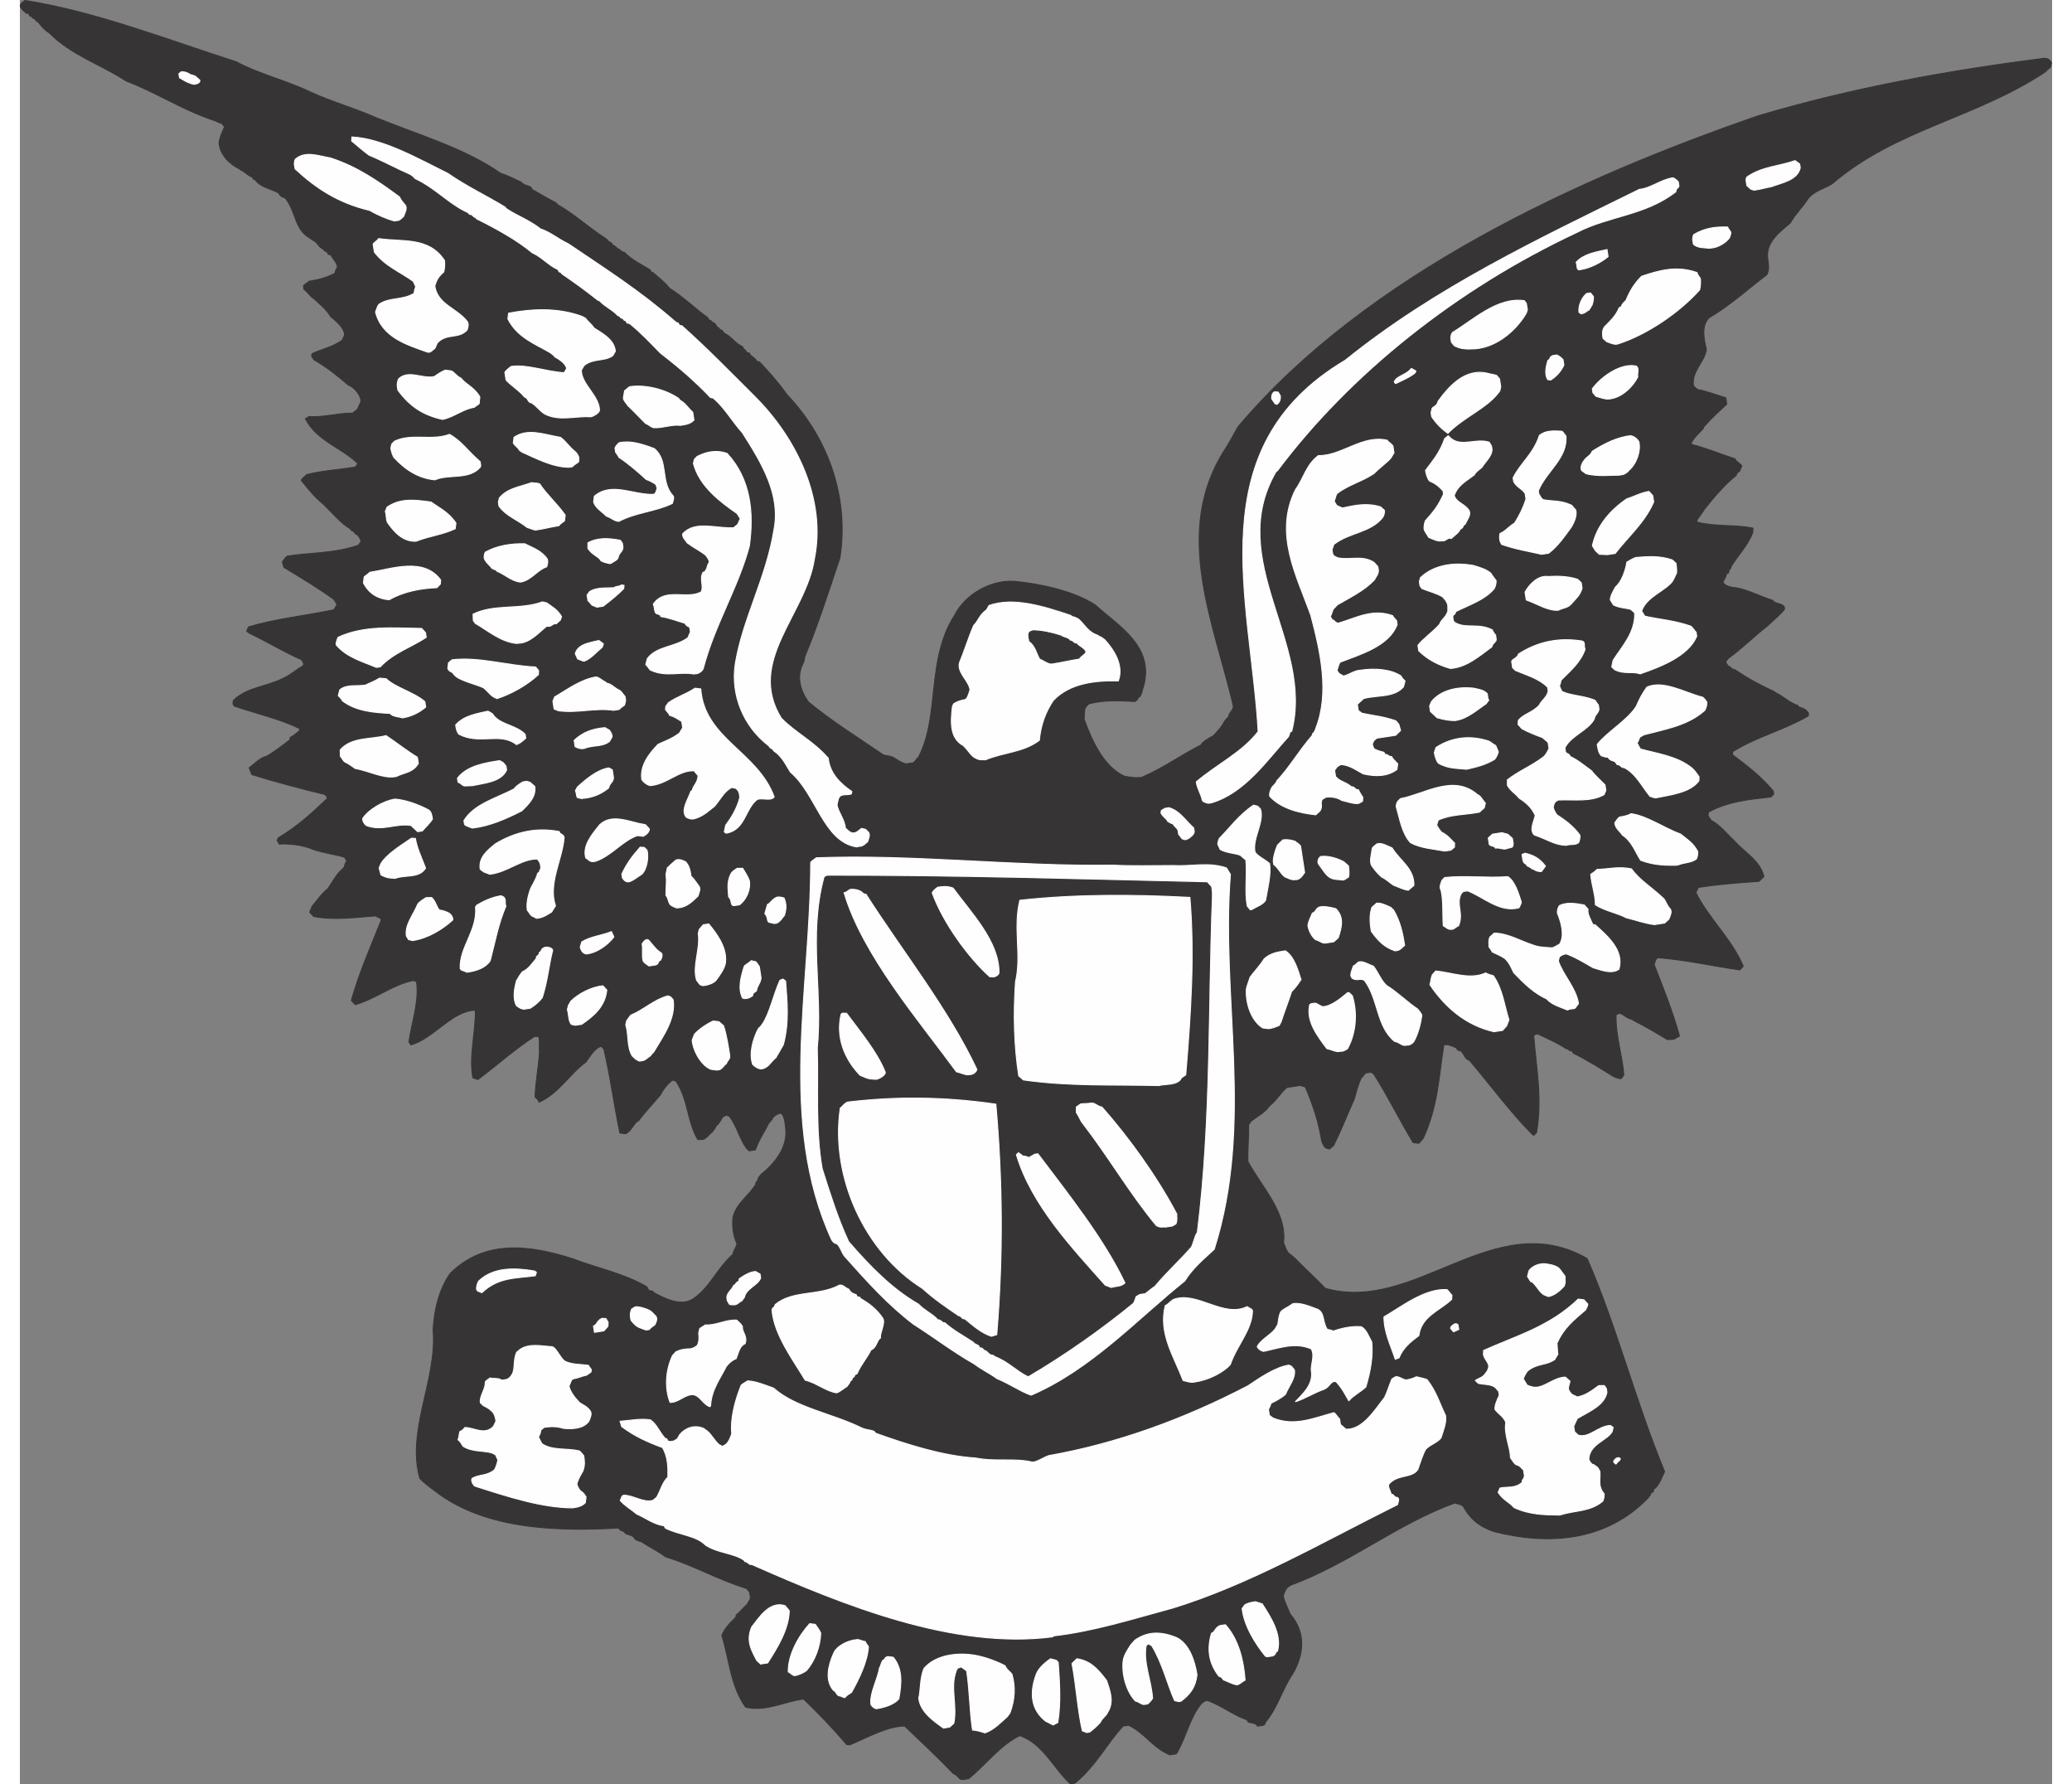 <?xml version="1.0" encoding="UTF-8"?>
<!DOCTYPE svg PUBLIC "-//W3C//DTD SVG 1.1//EN" "http://www.w3.org/Graphics/SVG/1.1/DTD/svg11.dtd">
<!-- Creator: CorelDRAW -->
<svg xmlns="http://www.w3.org/2000/svg" xml:space="preserve" width="7.848in" height="6.757in" version="1.1" style="shape-rendering:geometricPrecision; text-rendering:geometricPrecision; image-rendering:optimizeQuality; fill-rule:evenodd; clip-rule:evenodd"
viewBox="0 0 1868.24 1640.02"
 xmlns:xlink="http://www.w3.org/1999/xlink"
 xmlns:xodm="http://www.corel.com/coreldraw/odm/2003">
 <rect x="0" y="0" width="1868.24" height="1640.02" fill="#808080" stroke="none"/>
 <defs>
  <style type="text/css">
   <![CDATA[
    .str1 {stroke:#FEFEFE;stroke-width:0.9;stroke-miterlimit:2.613}
    .str0 {stroke:#373435;stroke-width:0.9;stroke-miterlimit:2.613}
    .fil1 {fill:#FEFEFE}
    .fil0 {fill:#373435}
   ]]>
  </style>
 </defs>
 <g id="Layer_x0020__x0028_Black_x0020_and_x0020_White_x0029_">
  <g id="_2008578537312">
   <g>
    <path class="fil0 str0" d="M965.78 1639.55c-15.37,-13.84 -24.77,-36.69 -46.56,-44.39 -17.82,8.62 -30.6,26.04 -46.93,39.58l0 0 -5.04 0.77 0 0c-4.31,0.66 -4.26,-3.76 -8.9,-5.26 -14.87,-15.38 -30.35,-29.94 -45.01,-43.88 -16.15,0.27 -33.75,10.33 -50.35,17.29l0 0 -2.99 -0.28 0 0c-12.61,-15 -25.71,-28.44 -39.53,-41.78 -17.37,1.93 -34.25,11.88 -53.33,7.45 -14.1,-19.92 -14.86,-44.09 -21.88,-65.84 2.71,-6.31 7.09,-11.39 12.9,-16.7l0 0 0.39 -2.27 0 0c3.98,-2.82 5.7,-6.03 10.9,-10.51 -0.33,-2.16 1.94,-1.77 2.1,-5.47l0 0 -0.77 -5.04 -2.71 -3.26 0 0c-27.05,-8.37 -47.34,-20.71 -74.39,-29.07 -7.46,-5.48 -14.6,-8.8 -22.78,-14.17 -0.72,0.11 -2.27,-0.39 -5.48,-2.1 -1.27,-3.49 -4.97,-3.65 -8.9,-5.26 -0.44,-2.88 -4.65,-1.49 -5.92,-4.98 -52.55,2.91 -122.53,2.6 -169.42,-34.37 -4.15,-3.05 -9.13,-6.7 -13.49,-11.18 -12.59,-43.7 16.14,-91.54 12.18,-136.57 1.23,-20.8 5.99,-37.72 15.62,-51.71 31.27,-31.3 72.48,-26.58 112.74,-13.61 21.9,8.42 46.96,13.41 67.97,25.64l0 0 1.99 3.37 0 0c0.83,0.61 3.71,0.17 4.75,2.22 9.62,5.15 24.83,13.12 36.18,5.49 15.33,-10.45 21.53,-27.59 36.42,-40.92 0.28,-2.99 2.22,-4.76 3.71,-9.4 -3.37,-7.58 -4.58,-15.49 -3.75,-24.45 3.16,-13 14,-19.08 21.09,-30.47 -0.44,-2.88 1.94,-1.77 2.1,-5.47l0 0 2.44 -3.32 0 0c12.45,-10.01 25.57,-25.27 22.7,-43.97 -0.55,-3.6 -0.49,-8.02 -3.32,-12l0 0 -1.55 -0.5 0 0c-1.44,0.22 -4.21,1.38 -6.75,3.98 -0.5,1.55 -1.11,2.38 -3.65,4.98 -3.93,7.96 -8.8,14.6 -12.4,24.72l0 0 -5.75 0.88 -2.6 -2.55 0 0c-6.58,-9.3 -8.01,-18.64 -15.53,-29.27l0 0 -3.1 -1 -3.38 1.99 0 0c-1.72,3.21 -2.82,5.59 -6.09,8.29l0 0 -0.5 1.55 -2.44 3.32 0 0c-2.66,1.88 -4.37,5.09 -8.47,7.19l0 0 -5.14 0.05 0 0c-9.95,-16.88 -8.5,-36.24 -20,-53.61l0 0 -3.1 -1 0 0c-3.98,2.82 -7.75,7.08 -11.18,13.49 -6.81,8.41 -13.23,14.54 -19.92,23.67 -4.81,2.21 -5.98,9.01 -12.12,12.16l0 0 -5.26 -0.67 0 0c-5.3,-24.95 -8.66,-51.67 -14.79,-77.23l0 0 -2.6 -2.55 0 0c-6.25,2.43 -9.68,8.85 -13.95,14.65 -15.22,11.17 -25.02,28.86 -42.94,36.77 -0.11,-0.72 -1.16,-2.77 -3.65,-4.59 0.17,-13.28 3.22,-26.99 4,-41.1 -0.38,-7.3 0.5,-11.12 -0.77,-14.6l0 0 -3.71 -0.17 0 0c-18.09,11.61 -33.59,25.76 -52.07,39.64l0 0 -4.64 -1.49 0 0c-3.81,-20.03 2.56,-40.88 2.24,-62.17 -21.3,0.32 -38.01,25.7 -59.15,31.89l0 0 -1.88 -2.66 0 0c2.39,-18.03 9.7,-37.55 6.94,-55.53l0 0 -3.1 -1 0 0c-18.59,3.59 -34.91,17.13 -53.28,22.16l0 0 -3.54 -3.87 0 0c7.64,-26.94 18.11,-49.89 27.64,-74.17l0 0 -0.94 -1.33 -4.75 -2.22 0 0c-18.2,1.32 -36.9,4.19 -56.59,0.58l0 0 -3.54 -3.87 0 0c-0.11,-0.72 1.11,-2.38 2.1,-5.48 4.37,-5.09 7.92,-10.78 14.45,-16.2 4.26,-5.81 6.97,-12.11 12.78,-17.42l0 0 2.55 -2.6 0 0c-0.11,-0.72 0.28,-2.99 2.1,-5.48l0 0 -1.99 -3.37 0 0c-9.29,-2.99 -18.97,-3.71 -29.09,-7.31 -8.68,-3.82 -21.46,-5.54 -30.92,-4.83l0 0 -1.99 -3.38 1.11 -2.38 0 0c18.2,-10.89 30.43,-22.34 45.21,-36.38l0 0 -1.99 -3.38 0 0c-20.63,-4.93 -43.64,-10.97 -67.59,-18.34l0 0 -2.43 -6.25 0 0c3.98,-2.82 10.29,-9.67 16.05,-10.56 6.75,-3.98 14,-9.51 21.25,-15.04l0 0 0.39 -2.27 0 0c2.05,-1.05 4.7,-2.93 7.97,-5.64l0 0 1.11 -2.38 0 0c-18.31,-8.97 -39.66,-13.79 -60.62,-20.88l0 0 -1.05 -2.05 0.28 -2.99 0 0c12.12,-12.16 31.15,-12.88 45.48,-20.22 7.58,-3.37 12.67,-8.57 18.81,-11.72l0 0 0.39 -2.27 -1.99 -3.38 0 0c-17.37,-7.64 -30.42,-15.95 -47.89,-24.31l0 0 -2.49 -1.83 1.61 -3.93 0 0c25.34,-7.57 52.17,-10.21 78.55,-15.73l0 0 2.93 -4.87 -2.93 -4.7 0 0c-13.27,-9.74 -27.04,-17.94 -42.47,-27.35l0 0 -1.66 -1.22 0 0c-2.16,0.33 -2.82,-3.98 -3.15,-6.14 1.33,-0.94 1.11,-2.38 4.37,-5.09 21.57,-3.31 43.81,-2.3 65.44,-10.04l0 0 2.44 -3.32 0 0c-0.33,-2.16 -1.38,-4.2 -3.98,-6.75l0 0 -1.55 -0.5 0 0c-0.44,-2.88 -3.21,-1.72 -4.37,-4.48 -8.9,-5.26 -16.2,-14.44 -24.82,-22.69 -7.58,-6.2 -12.99,-12.73 -20.29,-21.91l0 0 1.22 -1.66 3.87 -3.54 0 0c14.16,-3.64 28.77,-4.41 44.59,-6.84l0 0 2.43 -3.32 0 0c-13.93,-14.06 -37.77,-20.7 -48.27,-41.18l0 0 3.38 -1.99 0 0c13.39,0.89 26,-3.25 40,-3.19l0 0 4.59 -3.65 0 0c1,-3.1 2.32,-4.04 3.21,-7.85 -0.88,-5.75 -6.3,-12.28 -11.78,-14.39 -10.18,-8.74 -20.24,-16.77 -31.52,-23.13 -0.22,-1.44 -3.32,-2.44 -1.6,-5.64 8.91,-4.31 18.26,-5.74 27.55,-12.32l0 0 2.22 -4.76 0 0c-0.27,-6.58 -7.02,-12.17 -12.94,-17.15 -3.98,-6.75 -9.79,-11.01 -14.99,-16.1 -4.04,-2.32 -5.31,-5.81 -9.45,-8.85l0 0 -0.44 -2.88 0 0c0.5,-1.55 3.26,-2.71 5.2,-4.48 7.91,-1.21 15.71,-3.15 23.9,-7.35 -0.11,-0.72 0.28,-2.99 2.1,-5.47 0.17,-3.71 -4.09,-7.47 -6.19,-11.56l0 0 -2.27 -0.39 0 0c-0.44,-2.88 -2.49,-1.83 -4.37,-4.48l0 0 -1.66 -1.22 0 0c-3.21,-1.72 -3.76,-5.31 -8.52,-7.53l0 0 -2.49 -1.83 0 0c-13.66,-7.47 -12.38,-23.13 -21.67,-35.69 -1.05,-2.05 -5.36,-1.39 -6.75,-5.59 -7.24,-4.04 -16.21,-4.88 -21.73,-12.13l0 0 -1.55 -0.5 -1.05 -2.05 0 0c-3.81,-0.89 -5.81,-4.26 -10.56,-6.48l0 0 -1.66 -1.22 0 0c-7.96,-3.93 -17.31,-12.06 -18.36,-23.68 0.67,-5.25 2.38,-8.46 5.1,-14.77l0 0 -2.71 -3.27 0 0c-0.72,0.11 -2.27,-0.39 -5.48,-2.1 -31.8,-10.58 -53.26,-25.69 -82.18,-36.71 -23.72,-15.5 -50.77,-23.86 -70.84,-44.34 -4.04,-2.32 -6.75,-5.59 -10.4,-10.18l0 0 -1.55 -0.5 0 0c-0.44,-2.88 -3.21,-1.72 -4.37,-4.48 -2.88,0.44 -1.27,-3.49 -4.87,-2.93 -1.77,-1.94 -3.32,-2.44 -5.31,-5.81 -0.44,-2.88 1,-3.1 4.26,-5.81 64.11,10.04 129.09,35.41 194.14,56.34 20.07,10.91 46.07,17.22 68.3,27.8 19.02,8.86 39.76,14.51 59.51,23.26 39.27,16.06 81.58,27.97 115.37,51.5 6.2,1.99 11.78,4.82 18.92,8.14 1.88,2.66 5.59,2.82 8.79,4.54l0 0 1.05 2.05 0 0c7.25,4.04 13.77,8.19 21.73,12.12l0 0 1.77 1.94 0 0c15.32,8.69 27.37,20.09 42.91,30.22l0 0 3.32 2.44 0 0c0.33,2.16 3.1,1 4.37,4.48 1.55,0.5 2.38,1.11 4.98,3.65 2.16,-0.33 1.88,2.66 5.58,2.82 6.97,7.03 14.93,10.96 23.83,16.22l0 0 1.05 2.05 1.55 0.5 0 0c5.09,4.37 10.07,8.03 15.48,14.56 12.22,7.69 22.62,17.88 35.06,27.01 0.44,2.88 3.21,1.72 4.37,4.48 2.88,-0.44 2.82,3.98 5.92,4.98 0.33,2.16 3.1,1 4.37,4.48 7.13,3.32 9.46,8.86 17.42,12.78 0.44,2.88 2.49,1.83 3.76,5.31l0 0 2.27 0.39 0 0c1.27,3.49 4.98,3.65 7.08,7.75l0 0 2.27 0.39 0 0c7.91,8.36 16.75,18.04 25.21,29.99 40.36,42.39 56.99,97.99 48.78,150.04 -10.08,30.25 -20.55,62.78 -32.4,91.09 0.22,1.44 -0.78,4.54 -1.89,6.91 -5.65,11.17 -2.22,23.89 5.29,34.52 21.07,17.38 44.68,32.16 68.52,48.38 1.66,1.22 5.97,0.56 10.01,2.88 3.21,1.72 5.81,4.26 11.17,5.65l0 0 5.75 -0.88 0 0c2.88,-0.44 2.55,-2.6 5.81,-5.31 19.87,-38.38 6.9,-89.39 33.03,-130.2 9.58,-19.14 33.21,-33.07 55.55,-31.34 23.9,2.22 55.15,9.21 74,21.77 22.23,20.14 56.79,39.13 43,78.79 0.11,0.72 -0.39,2.27 -2.1,5.47 -2.16,0.33 -1.11,2.38 -4.48,4.37 -14.11,-0.78 -27.49,-1.67 -42.37,2.08l0 0 -2.55 2.6 0 0c-2.44,3.32 -1.06,7.52 -1.94,11.34 6.35,17.43 16.91,43.05 36.76,52.51 6.08,1.27 11.34,1.94 16.37,1.17 20.69,-9.06 37.24,-21.17 54.33,-29.68 1.72,-3.21 7.14,-6.25 11.23,-8.35 3.15,-3.43 7.64,-7.8 10.46,-13.38l0 0 1.22 -1.66 2.55 -2.6 0 0c0.17,-3.71 3.65,-4.98 4.43,-9.51 -17.56,-76.07 -57.13,-161.27 -6.97,-237.42 3.54,-5.7 6.97,-12.11 11.02,-19.36 118.33,-140.34 313.75,-229.2 478.73,-286.16 87.3,-25.9 174.71,-41.52 262.78,-52.82 2.99,0.28 4.54,0.78 6.52,4.15l0 0 -0.89 3.82 0 0c0.11,0.72 -2.66,1.88 -4.48,4.37 -64.79,43.06 -137.65,52.77 -196.2,102.97 -7.36,4.81 -16.71,6.24 -22.79,14.54 -4.76,7.36 -10.57,12.66 -15.83,21.57 -10.4,8.96 -23.68,18.36 -20.43,34.78 0.55,3.6 1.21,7.91 -1,12.67 -17.15,12.94 -33.26,27.92 -53.51,39.86 -6.92,7.69 -4.43,19.08 -2.17,29.04 -1.83,12.06 -13.89,19.8 -11.8,33.46l0 0 3.43 3.15 0 0c8.35,1.66 16.93,4.77 26.22,7.75l0 0 0.88 5.75 0 0c-6.42,6.14 -13.56,12.39 -21.09,20.9l0 0 -0.5 1.55 0 0c-3.76,4.26 -7.75,7.08 -11.18,13.49l0 0 0.94 1.33 0 0c13,3.16 25.61,8.59 39.55,13.07 0.33,2.16 3.43,3.15 6.14,6.42l0 0 -1.6 3.93 0 0c0.22,1.44 -2.77,1.16 -3.65,4.97 -10.51,8.24 -20.48,20.07 -29.11,30.96 -2.93,4.87 -5.48,7.46 -7.2,10.67l0 0 0.94 1.33 0 0c16.09,4.16 34.9,2.01 50.89,5.44l0 0 -0.17 3.71 0 0c-4.1,11.67 -13.06,20.41 -20.15,31.8 0.33,2.16 -1.94,1.77 -2.11,5.48l0 0 -2.05 1.05 0 0c-0.28,2.99 -1.61,3.93 -3.21,7.85l0 0 2.6 2.55 0 0c2.38,1.11 5.47,2.1 9.18,2.27 11.34,1.94 21.79,7.7 34.18,11.69l0 0 0.94 1.33 0 0c3.21,1.72 7.63,1.77 9.51,4.43l0 0 0.33 2.16 0 0c-3.65,4.98 -9.57,9.57 -16,15.7 -11.84,9.18 -22.02,19.57 -35.91,29.8l0 0 -2.44 3.32 2.82 3.98 0 0c2.16,-0.33 1.88,2.66 5.58,2.82 11.5,7.81 21.95,13.56 36.22,20.21l0 0 1.66 1.22 0 0c6.31,2.71 11.61,8.52 20.19,11.63l0 0 0.94 1.33 0 0c3.1,1 6.91,1.88 9.01,5.98l0 0 -0.39 2.27 0 0c-22.3,12.99 -47.14,19.01 -69.33,32.72l0 0 -0.28 2.99 0 0c12.44,9.13 26.65,20.2 37.49,33.26l0 0 0.44 2.88 -2.55 2.6 0 0c-18.81,2.15 -39.17,3.8 -57.48,13.97l0 0 -0.28 2.99 0 0c0.11,0.72 1.05,2.05 2.93,4.7 7.96,3.93 14.43,12.51 21.29,18.82 9.79,11.01 23.34,17.77 27.09,32.65l0 0 -4.48 4.37 0 0c-18.2,1.32 -36.4,2.64 -55.82,5.62l0 0 -2.21 4.75 0 0c10.83,22.63 33.06,42.78 43.5,67.67l0 0 -3.15 3.43 0 0c-24.83,-3.55 -50,-9.26 -75.33,-11.26 -2.05,1.05 -2.44,3.32 -3.43,6.41 8.45,21.52 16.8,42.32 23.31,65.62l0 0 -5.42 3.04 -5.86 0.17 0 0c-9.73,-5.87 -19.47,-11.74 -30.64,-17.38l0 0 -1.66 -1.22 0 0c-4.53,-0.78 -6.41,-3.43 -11.17,-5.65l0 0 -3.49 1.27 0 0c-0.84,18.53 5.63,36.68 7.06,55.6l0 0 -2.44 3.32 0 0c-1.44,0.22 -4.54,-0.78 -6.91,-1.88 -11.39,-7.09 -24.44,-15.39 -37.16,-21.54l0 0 -1.05 -2.05 0 0c-2.88,0.44 -2.49,-1.83 -5.47,-2.11 -8.18,-5.37 -16.87,-9.19 -26.38,-13.62l0 0 -3.49 1.27 0 0c2.37,29.82 8.11,57.64 2.67,89.39l0 0 -2.55 2.6 -1.66 -1.22 0 0c-19.13,-19.15 -37.71,-44.27 -57.5,-67.73 -3.82,-0.89 -4.37,-4.48 -7.08,-7.75 -0.22,-1.44 -3.71,-0.17 -4.98,-3.65 -2.38,-1.11 -7.96,-3.93 -11.45,-2.66 -4.55,27.93 -5.28,56.75 -19.18,86.12l0 0 -3.76 4.26 -5.26 -0.66 0 0c-12.77,-20.86 -22.55,-41.44 -36.15,-62.91l0 0 -2.49 -1.83 -5.04 0.77 -4.37 5.09 0 0c-2.71,6.3 -4.1,11.67 -5.98,18.58 -6.04,13.44 -11.85,28.32 -18.61,41.87 0.11,0.72 -1.83,2.49 -4.48,4.37l0 0 -1.55 -0.5 0 0c-2.99,-0.28 -4.26,-3.76 -5.53,-7.25 -2.54,-16.54 -7.95,-32.64 -14.91,-49.24l0 0 -4.65 -1.49 0 0c-3.6,0.55 -7.91,1.21 -12.23,1.87 -5.92,4.59 -9.24,11.72 -16.49,17.25 -3.54,5.7 -10.4,8.96 -16.33,13.55l0 0 -2.44 3.32 0 0c0.22,11.01 -1,22.23 -0.68,33.96 13.32,24.46 35.88,46.76 32.77,74.47 1.16,2.77 1.6,5.64 4.42,9.63 2.49,1.83 4.15,3.04 6.75,5.59 10.51,10.9 18.08,17.1 26.93,26.78 83.19,24.04 155.42,-76.1 240.92,-27.38 27.19,62.08 44.36,130.84 71.27,195.91 -2.82,5.59 -4.71,12.5 -10.02,16.26l0 0 -0.39 2.27 -2.05 1.05 -0.5 1.55 -2.44 3.32 0 0c-38.79,39.81 -91.24,43.44 -141.79,30.58 -11.67,-4.1 -20.69,-10.08 -27.81,-22.97 -1.77,-1.94 -4.76,-2.21 -7.85,-3.21 -53,19.17 -96.05,55.22 -150.38,75.33 -4.09,2.1 -5.31,3.76 -7.31,9.95 0.77,5.03 3.81,10.46 6.24,16.71 15.2,17.54 12.43,37.84 2.52,54.82 -9.63,13.99 -13.68,30.8 -24.86,44.3l0 0 -1.11 2.38 0 0c-1.22,1.66 -4.31,0.66 -6.36,1.71 -1.16,-2.77 -4.87,-2.93 -8.68,-3.82l0 0 -1.05 -2.05 0 0c-13.22,-4.6 -22.56,-12.73 -36.61,-17.94 -1.44,0.22 -4.2,1.38 -6.03,3.87 -9.35,11 -13.18,29.26 -21.87,44.58 -1.22,1.66 -4.32,0.66 -6.36,1.71 -15.71,-6.42 -22.95,-20.04 -38.05,-27.29l0 0 -5.03 0.77 0 0c-15.17,16.31 -24.63,36.17 -44.22,52.42l0 0 -4.31 0.66z"/>
    <path class="fil1 str1" d="M980.63 1592.37l-3.93 -1.6 0 0c-4.42,-19.2 -5.57,-41.1 -9.49,-61.85l0 0 4.48 -4.37 0 0c12.06,1.83 19.02,8.86 27.37,20.09 2.76,8.41 7.4,19.47 0.82,29.32 -1,3.1 -4.48,4.37 -6.7,9.12 -3.15,3.43 -5.09,5.2 -9.68,8.85l0 0 -2.88 0.44z"/>
    <path class="fil1 str1" d="M950.1 1585.27c-2.27,-0.39 -3.21,-1.72 -7.13,-3.32 -13.38,-10.46 -14.98,-25.67 -8.77,-42.82 2.1,-5.47 6.59,-9.84 13.23,-14.54l0 0 5.36 1.39 1.77 1.94 0 0c1.21,17.48 2.64,36.4 -0.36,55.26l0 0 -4.1 2.1z"/>
    <path class="fil1 str1" d="M887.2 1592.71c-3.1,-1 -7.74,-2.49 -11.45,-2.66 -2.65,-17.26 -2.64,-36.4 -5.4,-54.38l0 0 -4.98 -3.65 -3.49 1.27 -1.11 2.38 0 0c-5.71,15.6 1.15,31.48 -2.18,48.18l0 0 -3.87 3.54 -5.75 0.88 0 0c-7.47,-5.48 -21.35,-14.39 -22.61,-27.45 1.77,-7.63 0.95,-17.81 4.66,-27.21 10.57,-12.66 30.82,-15.03 46.69,-12.32 9.07,1.55 19.19,5.15 27.99,9.69 1.27,3.49 4.48,5.2 6.36,7.86 3.21,11.29 2.81,23.12 -1.89,35.62l0 0 -2.44 3.32 0 0c-5.2,4.48 -12.12,12.16 -20.53,14.93l0 0 0 0z"/>
    <path class="fil1 str1" d="M1065.33 1563.92l-3.82 -0.89 0 0c-6.74,-15.16 -11.16,-34.36 -21,-50.51l0 0 -3.21 -1.72 -1.94 1.77 0 0c-2.72,15.87 4.85,31.64 5.95,48.4l0 0 -1.83 2.49 -2.55 2.6 -3.6 0.55 0 0c-2.99,-0.28 -4.04,-2.32 -7.85,-3.21 -7.91,-8.36 -12.38,-23.13 -11.38,-35.8 0.56,-5.97 3.6,-10.12 7.14,-15.82l0 0 3.76 -4.26 0 0c11.95,-8.46 24.51,-8.18 38.67,-2.25 11.17,5.65 16.47,21.03 18.46,33.97 -1.22,11.23 -6.09,17.86 -14.67,24.33l0 0 -2.16 0.33z"/>
    <path class="fil1 str1" d="M1118.16 1548.45c-3.82,-0.89 -7.02,-2.6 -10.95,-4.21 -1.44,0.22 -1.16,-2.77 -4.98,-3.65 -9.18,-11.84 -11.16,-24.79 -6.79,-39.44 3.49,-1.27 2.93,-4.87 7.75,-7.08l0 0 5.03 -0.77 0 0c12.38,13.56 16.91,33.47 18.12,50.95 -2.77,1.16 -5.2,4.48 -8.19,4.2l0 0 0 0z"/>
    <path class="fil1 str1" d="M1146.61 1522.74l-1.55 -0.5 0 0c-9.07,-11.12 -19.73,-27.89 -21.44,-43.82l0 0 2.43 -3.32 0 0c2.66,-1.88 6.97,-2.54 9.85,-2.98l0 0 6.19 1.99 0 0c7.74,12.06 18.3,28.11 14.03,43.49 -2.16,0.33 -1,3.1 -4.48,4.37l0 0 -5.03 0.77z"/>
    <path class="fil1 str1" d="M787.36 1570.49c-1.55,-0.5 -3.1,-1 -4.97,-3.65 -1.54,-10.07 6.04,-23.01 7.98,-34.35 0.72,-0.11 1,-3.1 2.71,-6.3 2.16,-0.33 1.11,-2.38 4.59,-3.65l0 0 5.26 0.66 0 0c9.07,11.12 7.46,24.62 5.13,38.23 -4.37,5.09 -12.78,7.85 -20.69,9.06l0 0 0 0z"/>
    <path class="fil1 str1" d="M757.83 1560.29l-3.93 -1.61 0 0c-2.88,0.44 -3.65,-4.59 -5.92,-4.98 -8.02,-9.08 -4.97,-22.79 -0.04,-33.85 2.6,-7.02 13.56,-12.38 21.58,-12.88 2.16,-0.33 4.65,1.49 7.63,1.77 0.11,0.72 1.05,2.05 2.93,4.7 -0.78,14.11 -9.25,30.86 -15.62,42.14 -1.33,0.94 -4.09,2.1 -5.92,4.59l0 0 -0.72 0.11z"/>
    <path class="fil1 str1" d="M949.47 1504.4c-90.95,11.74 -191.38,-28.79 -276.66,-66.5 -2.88,0.44 -2.49,-1.83 -6.3,-2.71l0 0 -0.94 -1.33 0 0c-9.84,-6.59 -24.56,-6.54 -35.23,-13.74 -8.74,-8.97 -25,-9.42 -37,-15.67l0 0 -1.05 -2.05 0 0c-9.79,-1.44 -16.54,-7.03 -25.22,-10.85 -5.09,-4.37 -9.84,-6.59 -15.15,-12.4l0 0 1.6 -3.93 1.33 -0.94 0 0c8.02,-0.5 18.8,7.42 27.21,4.66l0 0 3.26 -2.71 0 0c3.54,-5.7 5.21,-14.05 10.41,-18.53 0.11,-8.85 0.12,-18.42 -4.91,-27.22 -14.05,-5.21 -25.11,-10.13 -37.55,-19.27l0 0 -1.49 -4.92 0 0c8.74,-0.6 17.98,-2.76 27.77,-1.32 5.7,3.54 8.35,11.23 13.66,17.04l0 0 1.55 0.5 1.05 2.05 2.27 0.39 2.88 -0.44 3.38 -1.99 2.32 -4.04 0 0c4.98,-5.92 13.28,-9.4 21.96,-5.58l0 0 3.32 2.43 0 0c3.32,2.44 6.47,8.58 10.72,12.34l0 0 3.21 1.72 3.38 -1.99 0 0c1.94,-1.77 3.65,-4.98 5.15,-9.62 -1.27,-13.05 2.28,-28.32 8.09,-43.2 0.39,-2.27 3.87,-3.54 6.53,-5.42 7.41,0.34 15.27,3.55 23.84,6.65 20.46,18.21 54.37,23.31 81.46,36.82 3.93,1.61 6.09,1.27 10.73,2.77l0 0 1.77 1.94 0 0c28.82,10.3 61.34,20.77 91.82,22.72 18.97,3.71 35.29,-0.26 52.11,3.78 4.42,0.06 10.34,-4.53 15.27,-6.02 61.63,-10.93 123.04,-32.86 183.01,-64.14 10.01,-6.69 24.62,-17.03 37.57,-19.01l0 0 2.38 1.11 2.71 3.27 0 0c1.21,7.91 -5.1,14.77 -8.31,22.62 -3.26,2.71 -7.97,5.64 -12.78,7.85 -0.72,0.11 -1,3.1 -2.82,5.59l0 0 0.88 5.75 3.32 2.43 0 0c19.63,8.03 36.84,0.24 55.93,-4.9 1.55,0.5 2.71,3.27 5.31,5.81l0 0 0.77 5.04 5.09 4.37 0 0c15.55,0.56 26.67,-18.08 35.31,-28.97 2.32,-4.04 4.21,-10.95 6.92,-17.26l0 0 3.38 -1.99 0 0c2.88,-0.44 4.65,1.49 9.29,2.99 2.16,-0.33 5.75,-0.88 9.85,-2.98l0 0 3.82 0.89 0 0c1.55,0.5 4.54,0.78 6.2,1.99 8.24,10.52 11.44,21.8 16.8,32.76 0.99,6.47 -1.72,12.78 -4.21,20.52 -3.04,4.15 -9.41,5.86 -13.89,10.23 -2.93,4.87 -4.82,11.78 -7.42,18.8 -5.37,8.18 -17.76,4.2 -26.01,12.82 -2.55,2.6 0.99,6.47 1.54,10.07 2.88,-0.44 1.88,2.66 5.59,2.82 2.38,1.11 0.66,4.32 0.27,6.58 -68.39,34.04 -135.28,73.01 -206.26,94.94 -37.45,10.16 -73.25,21.54 -110.15,25.73l0 0 -0.61 0.83z"/>
    <path class="fil1 str1" d="M712.03 1540.08c-3.1,-1 -3.32,-2.43 -5.7,-3.54 -0.16,-15.44 9.03,-32.3 19.71,-44.24l0 0 5.26 0.67 0 0c1.05,2.05 3.65,4.59 4.92,8.08 -0.39,11.84 -4.99,25.06 -13.13,34.4 -2.66,1.88 -6.75,3.98 -10.34,4.53l0 0 -0.72 0.11z"/>
    <path class="fil1 str1" d="M680.95 1529.39l-3.43 -3.15 0 0c-5.14,-9.52 -10.17,-18.32 -4.74,-30.92 6.2,-7.58 16.11,-24.55 30.87,-19.46 0.11,0.72 1.77,1.94 3.65,4.59 -0.34,16.98 -10.97,34.07 -19.88,47.95l0 0 -6.47 0.99z"/>
    <path class="fil1 str1" d="M1415.17 1392.48c-13.28,-0.17 -27.27,-0.23 -41.54,-6.88 -4.48,-5.2 -9.84,-6.59 -14.65,-13.95l0 0 1.6 -3.93 0 0c5.64,-1.6 14.11,0.78 20.53,-5.36 -0.44,-2.88 1.83,-2.49 1.99,-6.19l0 0 -0.77 -5.04 0 0c-1.66,-1.22 -2.82,-3.98 -6.64,-4.87 -1.55,-0.5 -3.54,-3.87 -5.42,-6.53 -0.11,-10.29 -6.19,-21.13 -4.24,-32.47 -2.32,-5.53 -6.25,-7.14 -9.9,-11.73 -0.55,-3.6 1.66,-8.35 3.88,-13.11l0 0 -0.55 -3.6 -2.71 -3.26 0 0c-4.26,-3.76 -10.73,-2.77 -16.09,-4.16l0 0 -2.6 -2.55 0 0c1.94,-1.77 6.25,-2.43 8.69,-5.75l0 0 2.44 -3.32 1 -3.1 0 0c0.89,-3.82 -4.09,-7.47 -4.75,-11.78l0 0 0.17 -3.71 0 0c29.6,-13.37 60.69,-21.82 86.98,-47.2l0 0 5.26 0.67 3.54 3.87 0 0c0.11,0.72 -0.39,2.27 -2.1,5.47 -11.73,9.9 -20.2,17.08 -26.23,30.52 0.33,2.16 0.27,6.58 0.83,10.18l0 0 -2.93 4.87 0 0c-7.97,5.64 -15.71,3.14 -24.9,10.44 -1.22,1.66 -2.44,3.32 -4.04,7.24l0 0 2.93 4.7 0 0c0.22,1.44 2.49,1.83 5.59,2.82 9.9,2.16 18.53,-8.73 30.26,-9.06l0 0 4.26 3.76 -1.39 5.36 0 0c-0.39,2.27 0.66,4.32 3.26,6.86l0 0 4.76 2.22 0 0c6.47,-0.99 12.5,-4.86 19.75,-10.39l0 0 5.15 -0.05 1.88 2.66 0.55 3.6 0 0c-2.55,12.17 -15.77,17.14 -27.23,24.05 -1.11,2.38 -1.72,3.21 -3.32,7.13l0 0 0.77 5.04 3.43 3.15 0 0c10.01,2.88 18.53,-8.73 29.54,-8.95l0 0 2.49 1.83 -0.89 3.82 0 0c-4.65,8.07 -19.64,11.11 -21.36,23.89 -0.5,1.55 0.66,4.31 3.15,6.14l0 0 1.55 0.5 3.32 2.44 1.99 3.38 0 0c0.99,6.47 -2.33,13.61 3.92,20.74 0.22,1.44 -0.06,4.43 -1.16,6.8 -11.73,9.9 -25.23,8.29 -38.56,12.54l0 0 -1.44 0.22z"/>
    <path class="fil1 str1" d="M1466.86 1345.54l-1.77 -1.94 0 0c-0.11,-0.72 2.82,-5.59 6.14,-3.15 0.33,2.16 -2.55,2.6 -3.65,4.98l0 0 -0.72 0.11z"/>
    <path class="fil1 str1" d="M1221.67 1287.46c-3.04,-5.42 -6.19,-11.56 -11.5,-17.37l0 0 -1.55 -0.5 0 0c-4.31,0.66 -4.37,5.09 -9.9,7.41 -8.41,2.76 -17.1,8.51 -26.23,11.38 6.31,-6.86 16.11,-14.98 14.95,-27.32 -1.6,-5.65 3.66,-14.55 -0.32,-21.3 -14.99,-6.53 -29.54,-0.62 -43.81,2.3 -1.55,-0.5 -3.82,-0.89 -5.81,-4.26 2.71,-6.3 12.34,-10.72 16.6,-16.53l0 0 2.32 -4.04 0 0c0.89,-3.82 0.44,-6.69 2.66,-11.45 1.83,-2.49 6.03,-3.87 11.34,-7.63 7.19,-1.1 15.88,2.72 22.9,5.32 6.41,3.43 4.03,11.89 8.73,18.54 0.72,-0.11 2.99,0.28 5.36,1.38 7.69,-2.65 16.93,-4.8 25.89,-3.97 4.87,2.93 6.47,8.58 9.51,14 1.27,13.05 -1.06,26.66 -5.44,41.32 -4.48,4.37 -11.34,7.63 -15.72,12.72l0 0 0 0z"/>
    <path class="fil1 str1" d="M508.04 1385.88c-27.99,-0.12 -58.96,-10.09 -89.93,-20.06 -0.83,-0.61 -3.54,-3.87 -2.54,-6.97 6.75,-3.98 12.94,-1.99 20.19,-7.51 1.33,-0.94 2.82,-5.59 3.71,-9.4l0 0 -2.21 -4.81 -3.21 -1.72 0 0c-8.46,-2.38 -18.53,-0.84 -26.71,-6.21 -0.94,-1.33 -2.1,-4.1 -4.59,-5.92 1.11,-2.38 0.78,-4.54 1.77,-7.63 0.72,-0.11 2.77,-1.16 4.59,-3.65 8.85,0.12 18.09,7.53 26.33,-1.1l0 0 2.21 -4.75 0 0c-0.44,-2.88 -1.1,-7.19 -4.42,-9.63 -1.77,-1.94 -4.15,-3.05 -7.36,-4.76l0 0 -2.6 -2.55 0 0c-0.88,-5.75 4.71,-12.5 4.54,-18.36 -0.22,-1.44 1.82,-2.49 4.48,-4.37 3.1,1 7.3,-0.38 10.62,2.05 2.88,-0.44 5.86,-0.16 8.3,-3.48 4.98,-5.92 1.61,-13.5 5.43,-22.18l0 0 3.27 -2.71 0 0c8.69,-5.75 19.42,-2.98 29.82,-2.37 4.04,2.32 6.58,9.3 10.84,13.06 6.41,3.43 14.44,2.94 21.96,3.99l0 0 2.82 3.98 -0.39 2.27 -3.98 2.82 0 0c-3.6,0.55 -7.69,2.65 -12.01,3.31 -2.16,0.33 -2.43,3.32 -4.15,6.53 0.77,5.04 5.36,10.96 9.73,15.44 2.49,1.83 7.13,3.32 10.06,8.03 1.16,2.77 0.05,5.15 -1.55,9.07 -4.87,6.63 -14.33,7.35 -23.29,6.52 -6.19,-1.99 -12.06,-1.83 -17.81,-0.95l0 0 -3.26 2.71 0 0c0.22,1.44 -0.28,2.99 -1.99,6.19l0 0 3.15 6.14 0 0c9.84,6.59 22.68,3.88 34.13,6.54 0.72,-0.11 2.6,2.55 4.37,4.48 0.66,4.32 1.32,8.63 -0.78,14.11 -1.72,3.21 -4.15,6.53 -5.54,11.89 0.22,1.44 1.38,4.2 3.15,6.14 2.49,1.83 3.32,2.44 5.31,5.81l0 0 -0.67 5.25 0 0c-3.15,3.43 -7.47,4.09 -11.78,4.75l0 0 0 0z"/>
    <path class="fil1 str1" d="M1264.39 1249.26c-4.14,-12.61 -10.44,-24.9 -10.38,-38.89 16.87,-9.95 37.9,-26.42 57.98,-25.09 0.83,0.61 2.71,3.26 4.48,5.2l0 0 -0.17 3.71 0 0c-10.9,10.5 -27.83,15.31 -30.22,33.34 -7.25,5.53 -14.5,11.06 -18.21,20.46l0 0 -3.48 1.27z"/>
    <path class="fil1 str1" d="M1078.46 1270.41c-2.16,0.33 -5.26,-0.67 -9.07,-1.55 -8.56,-22.24 -22.88,-43.6 -16.45,-68.88 2.77,-1.16 3.27,-2.71 7.25,-5.53 21.52,-8.45 46.07,17.22 67.98,6.5l0 0 4.04 2.33 0.94 1.33 0 0c-0.23,17.7 -14.28,31.63 -20.38,49.5l0 0 -2.55 2.6 0 0c-8.47,7.19 -19.53,11.83 -29.6,13.37l0 0 -2.16 0.33z"/>
    <path class="fil1 str1" d="M1317.95 1224.11l-2.71 -3.27 0.5 -1.55 0 0c1.33,-0.94 3.76,-4.26 6.36,-1.71l0 0 0.66 4.32 -4.81 2.21z"/>
    <path class="fil1 str1" d="M929.38 1282.24c-10.12,-3.6 -19.24,-10.3 -31.03,-15.12 -6.63,-4.87 -12.94,-7.58 -21.23,-13.67 -19.36,-11.02 -36.06,-23.91 -55.63,-36.37 -23.34,-17.77 -41.97,-38.46 -63.31,-62.42 -2.71,-3.27 -3.37,-7.58 -6.91,-11.46 -2.27,-0.39 -3.1,-0.99 -4.98,-3.65 -49.68,-107.94 -19.26,-231.12 -19.31,-346.68 -0.11,-0.72 2.55,-2.6 5.2,-4.48 89.28,-3.39 182.32,8.1 272.65,6.76 17.81,0.95 36.12,0.35 55.26,0.36 17.81,0.95 31.86,-3.41 48.9,2.07 0.83,0.61 1.99,3.38 3.87,6.03 -9.01,114 21.8,228.52 -14.87,344.56 -10.29,9.67 -19.48,16.97 -27.17,29.19 -43.27,34.61 -85.5,80.83 -140.72,104.76l0 0 -0.72 0.11z"/>
    <path class="fil1 str1" d="M1404.97 1191.62l-3.93 -1.6 0 0c-4.04,-2.33 -6.36,-7.86 -10.61,-11.62l0 0 -1.55 -0.5 -2.93 -4.7 1.39 -5.37 0 0c3.65,-4.98 11.34,-7.63 18.26,-5.74 2.27,0.39 4.54,0.78 7.74,2.49 2.38,1.11 4.48,5.2 7.19,8.47 -0.28,2.99 0.77,5.04 -0.83,8.96 -3.15,3.43 -7.64,7.8 -13.28,9.4l0 0 -1.44 0.22z"/>
    <path class="fil0 str0" d="M926.62 1264.26c-10.34,-5.04 -17.53,-13.51 -30.03,-18.21 -0.22,-1.44 -3.1,-1 -4.75,-2.22l0 0 -3.43 -3.15 0 0c-2.16,0.33 -1.88,-2.66 -5.59,-2.82 -0.44,-2.88 -4.04,-2.32 -5.92,-4.98 -9.01,-5.98 -17.81,-10.52 -26.32,-18.04 -2.88,0.44 -2.6,-2.55 -6.3,-2.71 -5.31,-5.81 -11.5,-7.8 -17.64,-14.22 -24.22,-13.95 -44.29,-34.43 -63.97,-57.17 -9.89,-21.3 -17.13,-44.48 -24.25,-66.95 -6.34,-36.57 -3.23,-73.85 -4.43,-110.47 5.22,-52.33 -8.47,-103.22 6.1,-156.98l0 0 2.05 -1.05 0 0c116.28,-0.17 232.38,3.37 349.1,6.08l0 0 3.54 3.87 0 0c0.33,2.16 0.77,5.04 0.6,8.74 -3.97,103.66 -0.98,204.78 -13.8,308.33 -2.44,3.32 -3.1,8.57 -5.32,13.33 -9.35,11 -22.3,22.56 -33.48,36.05 -2.05,1.05 -5.92,4.59 -8.58,6.47l0 0 -5.03 0.77 -3.38 1.99 0 0c-0.72,0.11 -1,3.1 -2.71,6.3 -28.77,23.55 -61.97,47.05 -95.73,66.95l0 0 -0.72 0.11z"/>
    <path class="fil1 str1" d="M750.93 1280.17c-9.79,-1.44 -18.31,-8.97 -29.04,-11.74 -10.89,-18.2 -28.41,-41.28 -30.4,-63.79 -0.44,-2.88 2.55,-2.6 2.82,-5.59 16.33,-13.55 40.05,-7.61 59.09,-17.9 3.6,-0.55 4.76,2.22 8.68,3.82 1.05,2.05 2.82,3.98 6.63,4.87l0 0 1.05 2.05 2.27 0.39 0.94 1.33 0 0c7.24,4.04 14.71,9.52 20.46,18.21 2.21,4.81 -2.55,12.17 -2.39,18.03 -3.38,1.99 -3.1,8.57 -8.63,10.89 -3.93,7.96 -9.02,13.16 -12.84,21.84l0 0 -2.05 1.05 -0.5 1.55 -1.33 0.94 -1.11 2.38 -1.33 0.94 -0.5 1.55 -2.44 3.32 0 0c-2.05,1.05 -5.92,4.59 -9.41,5.86l0 0 0 0z"/>
    <path class="fil1 str1" d="M634.37 1292.9c-6.2,-2 -8.85,-9.68 -14.93,-10.96 -7.52,-1.06 -13.61,7.24 -21.74,7.01 -4.86,-12.5 -4.41,-28.77 2.23,-43.04l0 0 3.15 -3.43 0 0c4.1,-2.1 8.41,-2.76 13.55,-2.82 1.44,-0.22 4.2,-1.38 6.14,-3.15 1.72,-3.21 1.77,-7.63 1.22,-11.23l0 0 0.89 -3.81 0 0c-0.11,-0.72 2.66,-1.88 5.31,-3.76 9.68,0.73 18.37,-5.02 28.77,-4.41 1.77,1.94 3.32,2.44 5.31,5.81 -0.66,5.26 5.03,8.8 2.43,15.82 -4.81,2.21 -5.59,6.75 -8.19,13.77 -3.48,1.27 -6.75,3.98 -9.18,7.3 -5.04,10.34 -13.67,21.24 -14.34,36.06l0 0 -0.61 0.83z"/>
    <path class="fil1 str1" d="M893.12 1228.18c-9.29,-2.99 -16.98,-9.91 -24.55,-16.11 -2.88,0.44 -2.6,-2.55 -5.58,-2.82 -11.5,-7.8 -22.17,-15 -33.29,-25.07 -52.92,-33.1 -84.92,-102.54 -75.49,-165.82 2.05,-1.05 2.44,-3.32 6.53,-5.42 44.81,-5.4 89.78,-4.94 136.47,1.89 6.27,69.7 6.8,140.29 0.84,211.86l0 0 -4.92 1.49z"/>
    <path class="fil1 str1" d="M1003.27 1183.31l-5.47 -2.11 0 0c-29.36,-33.04 -67.95,-73.49 -81.7,-119.96l0 0 1.94 -1.77 4.15 3.05 0 0c0.72,-0.11 2.99,0.28 5.37,1.38l0 0 5.42 -3.04 2.88 -0.44 0 0c26.81,35.64 60.48,77.58 80.04,118.74 -3.87,3.54 -6.97,2.54 -12.61,4.14l0 0 0 0z"/>
    <path class="fil1 str1" d="M575.71 1222.4c-1.55,-0.5 -4.64,-1.5 -7.02,-2.6 -2.38,-1.11 -4.15,-3.05 -6.86,-6.31 -0.33,-2.16 -1.6,-5.64 0.61,-10.4l0 0 3.38 -1.99 0 0c2.88,-0.44 9.79,1.44 13.83,3.77 1.66,1.22 2.6,2.55 5.2,5.09 1.05,2.05 0.66,4.32 -1.05,7.52 -0.61,0.83 -3.38,1.99 -5.2,4.48l0 0 -2.88 0.44z"/>
    <path class="fil1 str1" d="M528.19 1224.53l-0.88 -5.75 0 0c3.48,-1.27 2.93,-4.87 7.75,-7.08l0 0 3.71 0.17 1.99 3.38 -0.17 3.71 -3.76 4.26 -8.63 1.32z"/>
    <path class="fil1 str1" d="M654.6 1199.25l-2.27 -0.39 -1.99 -3.38 -0.44 -2.88 0 0c0.06,-4.43 4.15,-6.53 6.37,-11.28 2.16,-0.33 1.11,-2.38 4.59,-3.65l0 0 0.39 -2.27 0 0c3.98,-2.82 10.02,-6.69 15.16,-6.74l0 0 4.04 2.32 0.55 3.6 0 0c-2.6,7.02 -13.28,9.4 -14.94,17.75l0 0 -2.44 3.32 0 0c-2.77,1.16 -4.48,4.37 -8.3,3.48l0 0 -0.72 0.11z"/>
    <path class="fil1 str1" d="M1053.63 1127.74c-2.99,-0.28 -5.76,0.88 -9.07,-1.55 -23.44,-28.06 -44.39,-63.86 -67.33,-93.46 -2.71,-3.27 -3.15,-6.14 -5.97,-10.13l0 0 -0.06 -5.14 3.99 -2.82 0 0c2.16,-0.33 6.58,-0.27 10.18,-0.83 3.71,0.17 4.87,2.93 9.4,3.71 24.05,27.23 50.14,62.97 68.83,98.38 -0.39,2.27 0.77,5.04 -0.83,8.96l0 0 -3.38 1.99 -5.75 0.88z"/>
    <path class="fil1 str1" d="M424.71 1188.14l-3.93 -1.61 -0.94 -1.33 0 0c-0.22,-1.44 0.06,-4.43 1.77,-7.63 13.45,-13.1 33.42,-12.49 51.56,-9.38l0 0 1.66 1.22 -1 3.1 0 0c-16.54,2.54 -33.74,0.76 -49.13,15.63l0 0 0 0z"/>
    <path class="fil1 str1" d="M1046.94 997.75c-41.38,-1.01 -82.31,0.85 -124.46,-5.2l0 0 -4.26 -3.76 0 0c-4.3,-28.05 -5.01,-56.64 -2.95,-86.41 5.82,-24.45 -2.36,-48.96 3.96,-74.95 50.67,-5.56 102.95,-5.48 156.38,-2.64 4.46,53.05 0.89,106.59 -3.78,162.52 0.22,1.44 -4.09,2.1 -5.09,5.2 -5.09,5.2 -13.44,3.54 -19.8,5.25l0 0 0 0z"/>
    <path class="fil1 str1" d="M1273.15 960.84c-3.71,-0.17 -4.87,-2.93 -9.4,-3.71 -16.81,-13.61 -14.81,-38.95 -27.74,-56.1 -4.04,-2.32 -6.47,0.99 -11.34,-1.94l0 0 -1.05 -2.05 0 0c-0.44,-2.88 1.28,-6.08 2.27,-9.18 0.72,-0.11 2.66,-1.88 4.59,-3.65 4.21,-1.38 9.18,2.27 13.83,3.77 4.59,5.92 7.24,13.61 12.33,17.98 8.9,5.26 18.47,14.83 28.31,21.42 0.94,1.33 3.54,3.87 3.87,6.03 -1.06,7.52 -3.33,16.7 -7.37,23.95 -1.22,1.66 -3.87,3.54 -6.14,3.15l0 0 -2.16 0.33z"/>
    <path class="fil1 str1" d="M1355.13 948.26c-25.17,-5.71 -44.57,-21.87 -58.89,-43.23 1,-3.1 0.67,-5.25 2.27,-9.18l0 0 3.15 -3.43 0 0c14.93,1.39 31.47,8.42 45.91,1.79 1.66,1.22 3.93,1.6 7.02,2.6 8.46,11.95 10.05,27.16 14.31,40.5l0 0 -2.1 5.47 -3.76 4.26 -7.91 1.21z"/>
    <path class="fil1 str1" d="M1212.19 966.51c-2.16,0.33 -6.91,-1.88 -10.73,-2.77 -8.35,-11.23 -19.29,-25.01 -15.75,-40.28l0 0 1.33 -0.94 3.6 -0.55 0 0c2.27,0.39 4.04,2.32 7.13,3.32 8.02,-0.49 16.49,-7.68 23.02,-13.1l0 0 1.55 0.5 2.6 2.55 0 0c4.36,14.05 4.24,32.47 -4.34,48.51 -1.33,0.94 -3.98,2.82 -6.25,2.43l0 0 -2.16 0.33z"/>
    <path class="fil1 str1" d="M1422.74 928.33c-6.3,-2.71 -13.94,-4.49 -19.25,-10.3 -11.06,-4.93 -20.51,-13.78 -30.19,-24.08 -2.1,-4.1 -3.48,-8.3 -7.85,-12.78 -3.32,-2.43 -7.24,-4.04 -12,-6.26 -0.11,-0.72 -1.05,-2.05 -2.93,-4.7 0.28,-2.99 -0.77,-5.03 0.83,-8.96l0 0 3.87 -3.54 0 0c11.73,-0.33 24.67,7.26 35.51,10.75 5.47,2.11 9.9,2.16 16.59,2.61 2.27,0.39 4.92,-1.49 8.3,-3.48 4.65,-8.07 1.45,-19.36 -2.15,-28.38 -0.22,-1.44 0.06,-4.42 1.89,-6.91 6.14,-3.15 14.38,-2.21 22.74,-0.54l0 0 3.54 3.87 0 0c-0.78,4.54 2.04,8.52 4.36,14.05l0 0 2.27 0.39 0 0c10.29,9.46 27.1,23.08 21.72,40.83 -7.36,4.81 -16.87,0.38 -23.79,-1.5 -8.07,-4.65 -14.6,-8.8 -24,-12.51 -2.27,-0.39 -4.32,0.66 -6.97,2.54l0 0 -0.89 3.82 0 0c4.14,12.61 16.31,24.73 18.51,39.12l0 0 -2.44 3.32 0 0c-1.11,2.38 -4.31,0.66 -7.69,2.65l0 0 0 0z"/>
    <path class="fil1 str1" d="M871.7 987.82c-2.16,0.33 -6.91,-1.88 -10.73,-2.77 -34.44,-46.98 -86.41,-107.46 -103.26,-164.5 1.44,-0.22 2.77,-1.16 5.42,-3.04 2.88,-0.44 9.57,0.01 12.39,3.99l0 0 2.27 0.39 0 0c33.88,52.95 75.79,105.41 101.98,161.02 -0.39,2.27 -3.65,4.97 -6.64,4.7l0 0 -1.44 0.22z"/>
    <path class="fil1 str1" d="M1147.86 945.46l-5.26 -0.67 0 0c-10.56,-6.48 -15.98,-22.58 -15.08,-35.96 0.89,-3.82 1.99,-6.2 3.49,-10.84 3.65,-4.98 8.14,-9.35 12.89,-16.7 5.81,-5.31 12.28,-6.3 19.48,-7.4 8.18,5.37 11.5,17.37 14.37,26.5 -1.83,2.49 -4.76,7.36 -8.64,10.89 -2.99,9.29 -6.2,17.15 -9.69,27.99l0 0 -1.72 3.21 0 0c-2.77,1.16 -5.53,2.32 -8.41,2.76l0 0 -1.44 0.22z"/>
    <path class="fil1 str1" d="M786.96 991.98c-2.99,-0.28 -5.86,0.17 -10.62,-2.05l0 0 -3.93 -1.61 0 0c-14.87,-15.38 -22.39,-35.58 -17.45,-56.21l0 0 1.33 -0.94 3.71 0.17 0 0c11.17,15.22 28.25,35.41 35.54,54.17 0.33,2.16 -3.65,4.98 -7.14,6.25l0 0 -1.44 0.22z"/>
    <path class="fil1 str1" d="M680.98 982.48c-2.27,-0.39 -4.64,-1.5 -7.24,-4.04 -3.7,-9.74 0.07,-23.56 5.21,-33.19l0 0 1.94 -1.77 1.83 -2.49 0 0c6.59,-9.84 9.91,-26.55 15.95,-39.99l0 0 2.77 -1.16 2.49 1.82 0 0c1.32,18.2 3.58,37.73 -2.07,58.47 -2.32,4.04 -4.04,7.24 -6.97,12.11 -3.98,2.82 -6.09,8.29 -11.73,9.9l0 0 -2.16 0.33z"/>
    <path class="fil1 str1" d="M640.65 983.51l-5.26 -0.67 0 0c-8.57,-3.1 -16.53,-16.6 -17.36,-26.78l0 0 2.1 -5.47 0 0c3.76,-4.26 10.4,-8.96 17.26,-12.22l0 0 5.26 0.67 4.26 3.76 0 0c2.76,8.41 4.19,17.76 5.63,27.11 0.55,3.6 -1.61,3.93 -3.21,7.85 -2.05,1.05 -2.43,3.32 -5.81,5.31l0 0 -2.88 0.44z"/>
    <path class="fil1 str1" d="M1502.7 849.81c-8.24,-0.94 -16.81,-4.05 -26,-6.32 -7.24,-4.04 -20.13,-6.48 -28.32,-11.85 0.11,-8.85 -3.59,-18.59 -4.3,-28.05 1.33,-0.94 3.37,-1.99 5.92,-4.59 9.57,0 19.42,-2.98 31.58,-0.43 7.52,10.62 19.63,17.6 30.02,27.78 1.88,2.66 2.32,5.53 5.86,9.41 1.16,2.77 0.05,5.14 -1.55,9.07l0 0 -3.87 3.54 0 0c-2.16,0.33 -5.75,0.88 -9.35,1.43l0 0 0 0z"/>
    <path class="fil1 str1" d="M1264.22 873.88c-9.29,-2.99 -15.32,-8.69 -21.9,-17.99 -0.88,-5.75 -2.09,-13.66 0.4,-21.41 -0.11,-0.72 1.94,-1.77 4.48,-4.37 3.6,-0.55 8.35,1.66 13.11,3.88l0 0 2.6 2.55 0 0c5.97,10.13 8.34,20.8 10.11,32.31 -1.33,0.94 -4.37,5.09 -8.08,4.92l0 0 -0.72 0.11z"/>
    <path class="fil1 str1" d="M569.46 975.29l-3.21 -1.72 -3.43 -3.15 0 0c-5.03,-8.8 -2.87,-18.7 -5.85,-28.55l0 0 0.89 -3.82 3.65 -4.97 0 0c11.78,-4.75 21.36,-14.32 34.08,-17.74 2.27,0.39 3.1,1 4.98,3.65 2.65,17.26 -9.53,33.85 -17.72,47.62l0 0 -3.76 4.26 0 0c-2.05,1.05 -3.87,3.54 -6.75,3.98l0 0 -2.88 0.44z"/>
    <path class="fil1 str1" d="M1316.4 854.1c-3.59,0.55 -4.64,-1.49 -7.85,-3.21 -0.82,-10.18 0.29,-22.13 -2.09,-32.8 -1.88,-2.65 -0.16,-5.86 0.83,-8.96l0 0 2.55 -2.6 0 0c18.09,-2.04 39.11,0.63 58.03,-0.8 6.53,4.15 9.62,14.72 12.38,23.13 0.11,0.72 -0.39,2.27 -2.1,5.48 -17.65,4.91 -33.24,-10.36 -47.29,-15.57l0 0 -3.6 0.55 -1.33 0.94 -1.22 1.66 0 0c-4.43,9.51 2.76,17.98 -2.17,29.04 -0.72,0.11 -2.05,1.05 -4.7,2.93l0 0 -1.44 0.22z"/>
    <path class="fil1 str1" d="M1200.56 866.72c-3.6,0.55 -5.47,-2.11 -9.29,-2.99 -3.32,-2.44 -6.36,-7.86 -7.13,-12.89 0.17,-3.71 2.49,-7.74 4.1,-11.67 2.88,-0.44 2.44,-3.32 5.81,-5.31 4.2,-1.38 10.29,-0.1 15.65,1.28 7.8,7.64 5.52,16.82 2.53,26.11 0.11,0.72 -2.55,2.6 -4.48,4.37l0 0 -7.19 1.1z"/>
    <path class="fil1 str1" d="M891.77 897.89c-19.63,-17.6 -42.9,-49.36 -53.07,-77.24 0.5,-1.55 2.44,-3.32 5.09,-5.2 4.32,-0.66 8.63,-1.32 14.11,0.78 15.87,21.86 42.9,49.36 42.17,78.18 -0.5,1.55 -3.76,4.26 -6.86,3.26l0 0 -1.44 0.22z"/>
    <path class="fil1 str1" d="M1522.31 795.28c-9.57,-0 -19.86,0.1 -32.36,-4.61 -4.81,-7.36 -7.79,-17.21 -16.8,-23.19 -1.99,-3.37 -6.86,-6.31 -6.91,-11.45 1.33,-0.94 1.11,-2.38 4.37,-5.09 2.88,-0.44 7.19,-1.1 10.57,-3.09 15.04,2.11 29.97,13.07 45.57,18.77 5.09,4.37 11.5,7.8 15.7,16 0.22,1.44 -0.06,4.42 -1.16,6.8 -4.59,3.65 -11.29,3.2 -16.82,5.52l0 0 -2.16 0.33z"/>
    <path class="fil1 str1" d="M510.67 942.35l-3.82 -0.89 0 0c-2.82,-3.98 -2.04,-8.52 -3.54,-13.44l0 0 0.89 -3.82 2.32 -4.04 0 0c7.03,-6.97 19.31,-13.27 29.49,-14.09l0 0 3.54 3.87 0 0c-1.5,14.21 -10.47,22.95 -23.14,31.52l0 0 -5.75 0.88z"/>
    <path class="fil1 str1" d="M665.9 917.81l-1.55 -0.5 0 0c-4.2,-8.19 -2.04,-18.09 1.45,-28.93 0.5,-1.55 3.98,-2.82 6.53,-5.41l0 0 3.82 0.89 0 0c0.72,-0.11 1.77,1.94 3.65,4.59 0.33,2.16 0.88,5.75 1.54,10.07 -0.06,4.43 -3.32,7.13 -4.1,11.67 0.22,1.44 -3.48,1.27 -3.65,4.98 -1.33,0.94 -3.98,2.82 -6.97,2.54l0 0 -0.72 0.11z"/>
    <path class="fil1 str1" d="M1398.79 800.98c-1.44,0.22 -4.42,-0.06 -6.91,-1.88 -2.27,-0.39 -2.49,-1.83 -6.41,-3.43 -0.33,-2.16 -2.38,-1.11 -3.65,-4.59l0 0 -0.88 -5.75 2.77 -1.16 0 0c7.63,1.77 13.22,4.6 18.75,11.85l0 0 -3.65 4.98z"/>
    <path class="fil1 str1" d="M1276.31 818.29c-4.54,-0.78 -7.74,-2.49 -13.22,-4.6 -3.21,-1.72 -5.92,-4.98 -11.5,-7.8 -3.43,-3.15 -5.2,-5.09 -8.96,-10.4 -2.1,-4.1 -0.1,-10.29 0.56,-15.55 -0.11,-0.72 1.83,-2.49 4.48,-4.37 4.2,-1.38 9.9,2.16 13.83,3.77 6.91,11.45 20.57,18.93 20.01,34.47l0 0 -5.2 4.48z"/>
    <path class="fil1 str1" d="M1131.1 836.15l-2.71 -3.26 0 0c-2.7,-12.83 0.01,-28.71 -1.36,-42.48l0 0 -5.09 -4.37 0 0c-5.47,-2.1 -12.06,-1.83 -18.47,-5.26l0 0 -2.21 -4.81 0 0c-0.11,-0.72 0.28,-2.99 1.38,-5.36 9.57,-9.57 17.38,-21.07 31.38,-30.58l0 0 3.82 0.89 2.6 2.55 0 0c4.03,11.89 -7.65,26.94 -4.94,39.77 2.82,3.98 9.12,6.7 13.38,10.46 1.54,10.07 -1.72,22.35 -3.67,33.68 -2.32,4.04 -7.97,5.64 -12.67,8.57l0 0 -1.44 0.22z"/>
    <path class="fil1 str1" d="M628.02 905.95l-1.55 -0.5 0 0c-1.44,0.22 -2.6,-2.55 -4.37,-4.48 -4.14,-12.61 3.61,-29.26 1.51,-42.92l0 0 0.89 -3.82 3.76 -4.26 5.04 -0.77 0 0c8.13,9.79 17.52,23.07 15.19,36.68 -1.39,5.36 -4.43,9.51 -8.69,15.32 -2.55,2.6 -6.75,3.98 -10.35,4.53l0 0 -1.44 0.22z"/>
    <path class="fil1 str1" d="M463.5 927.51c-2.99,-0.28 -3.81,-0.89 -7.13,-3.32 -3.15,-6.14 -2.21,-14.38 0.18,-22.84l0 0 2.93 -4.87 2.44 -3.32 0 0c5.53,-2.32 8.47,-7.19 12.84,-12.27 -0.44,-2.88 2.66,-1.88 2.82,-5.59 2.16,-0.33 0.99,-3.1 4.48,-4.37 1.33,-0.94 7.3,-0.38 7.74,2.49 -3.66,14.55 -4.55,27.93 -9.53,43.42 -2.43,3.32 -6.31,6.86 -11.01,9.79l0 0 -5.76 0.88z"/>
    <path class="fil1 str1" d="M1214.47 808.64c-2.27,-0.39 -5.14,0.05 -9.07,-1.55 -4.76,-2.21 -6.97,-7.03 -11.55,-12.95 -0.94,-1.33 -0.77,-5.03 1.88,-6.91 6.47,-0.99 14.93,1.39 21.35,4.82l0 0 4.26 3.76 0 0c0.33,2.16 0.99,6.47 0.1,10.29 -2.05,1.05 -3.87,3.54 -6.97,2.54l0 0 0 0z"/>
    <path class="fil1 str1" d="M1421.59 776.87c-10.29,0.1 -18.58,-5.98 -29.42,-9.47 -4.37,-4.48 -0.94,-10.9 0.95,-17.81 -3.37,-7.58 -8.46,-11.95 -14.99,-16.1 -2.82,-3.98 -7.58,-6.2 -10.61,-11.62l0 0 -0.05 -5.14 0 0c10.51,-8.24 23.02,-13.1 33.53,-21.34 1.94,-1.77 3.05,-4.14 4.76,-7.35l0 0 -0.88 -5.75 -5.09 -4.37 0 0c-7.02,-2.6 -12.5,-4.71 -18.91,-8.14l0 0 -3.54 -3.87 0.17 -3.71 0 0c4.26,-5.81 12.89,-7.13 19.2,-13.99 2.22,-4.76 7.03,-6.97 8.3,-13.05l0 0 -0.55 -3.59 0 0c-7.8,-7.64 -17.81,-10.52 -29.59,-15.33l0 0 -2.6 -2.55 -0.88 -5.75 0 0c0.39,-2.27 5.42,-3.04 6.31,-6.86 18.09,-11.61 37.4,-15.31 58.53,-11.92 3.1,1 1.38,4.21 2.65,7.69 -4.1,11.67 -12.57,18.86 -22.14,28.42 0.11,0.72 -0.39,2.27 -1.39,5.37l0 0 2.21 4.81 0 0c7.96,3.93 18.97,3.71 29.92,7.92 0.72,-0.11 1.88,2.66 3.65,4.59l0 0 0.55 3.6 0 0c-0.17,3.71 -3.65,4.98 -4.43,9.51 -5.76,10.45 -21.25,15.04 -26.9,26.21l0 0 0.55 3.6 0 0c0.33,2.16 3.1,0.99 4.37,4.48 6.3,2.71 12.22,7.69 19.69,13.17 2.82,3.98 7.91,8.36 12.27,12.84l0 0 0.77 5.03 -1.6 3.93 0 0c-12.17,7.02 -28.05,4.3 -41.93,4.96 -3.48,1.27 -3.98,2.82 -4.87,6.64 0.22,1.44 1.38,4.21 3.26,6.86 7.36,4.76 15.65,10.85 21.29,18.82 0.22,1.44 -0.06,4.42 -1.16,6.8 -3.26,2.71 -7.19,1.1 -11.4,2.49l0 0 0 0z"/>
    <path class="fil1 str1" d="M1365.44 780.33c-2.16,0.33 -5.36,-1.38 -8.96,-0.83 -0.33,-2.16 -4.65,-1.49 -5.7,-3.54l0 0 -0.88 -5.75 3.87 -3.54 0 0c2.88,-0.44 5.04,-0.77 8.63,-1.33l0 0 5.36 1.39 4.26 3.76 0 0c0.33,2.16 1.71,6.36 -0.23,8.13l0 0 -6.36 1.71z"/>
    <path class="fil1 str1" d="M1172.49 808.46c-2.16,0.33 -4.43,-0.06 -7.63,-1.77 -4.54,-0.78 -7.19,-8.47 -12.16,-12.12l0 0 -0.44 -2.88 0 0c0.06,-4.43 1.55,-9.07 3.66,-14.55 1.22,-1.66 2.55,-2.6 5.09,-5.2 2.88,-0.44 6.58,-0.27 11.23,1.22 0.94,1.33 2.38,1.11 5.09,4.37 1.21,7.91 2.43,15.82 3.75,24.45l0 0 -2.44 3.32 0 0c-1.22,1.66 -3.87,3.54 -6.14,3.15l0 0 0 0z"/>
    <path class="fil1 str1" d="M1309.79 782.24c-10.62,-2.05 -21.74,-2.55 -31.36,-7.7 -7.91,-8.36 -10.11,-22.74 -13.2,-33.31 0.28,-2.99 0.78,-4.54 4.04,-7.24 22.18,-4.14 48.74,-22.93 70.86,-3.51 2.27,0.39 4.37,4.48 7.08,7.75l0 0 -0.89 3.82 0 0c0.11,0.72 -1.94,1.77 -4.48,4.37 -12.12,2.59 -25.5,1.7 -37.9,7.28l0 0 -1.5 4.65 0 0c0.94,1.33 2.1,4.09 4.7,6.64 4.76,2.21 7.46,5.48 11.83,9.96l0 0 -0.17 3.71 -3.27 2.71 -5.75 0.88z"/>
    <path class="fil1 str1" d="M578.13 887.84c-0.94,-1.33 -2.38,-1.11 -5.09,-4.37 -1.49,-4.92 -0.1,-10.29 -0.99,-16.04 0.61,-0.83 3.54,-5.7 6.14,-3.15 3.54,3.87 6.47,8.58 11.33,11.51 1.66,1.22 0.66,4.31 -0.45,6.69 -2.88,0.44 -1,3.1 -4.48,4.37l0 0 -6.47 0.99z"/>
    <path class="fil1 str1" d="M1503.97 733.32c-0.72,0.11 -2.27,-0.39 -5.36,-1.38 -7.19,-8.47 -12.77,-20.86 -23.94,-26.51 -2.88,0.44 -2.6,-2.55 -6.3,-2.71l0 0 -0.94 -1.33 0 0c-1.16,-2.77 -5.37,-1.39 -7.47,-5.48 -1.44,0.22 -2.99,-0.28 -6.08,-1.28 -2.6,-2.55 -3.15,-6.14 -3.81,-10.45 9.24,-11.72 27.56,-21.89 35.86,-34.95 2.71,-6.3 5.54,-11.89 9.8,-17.7 15.16,-6.74 34.63,4.99 50.72,9.15 0.72,-0.11 2.49,1.83 4.37,4.48 0.22,1.44 -0.06,4.42 -1.77,7.63 -15.5,14.15 -37.07,17.46 -56.16,22.6l0 0 -3.38 1.99 0 0c-0.72,0.11 -1,3.1 -2.82,5.58l0 0 3.04 5.42 0 0c15.38,4.27 34.13,6.54 47.62,17.72 1.66,1.22 4.48,5.2 6.36,7.86l0 0 -0.17 3.71 0 0c-7.92,10.78 -25.29,12.71 -39.56,15.64l0 0 0 0z"/>
    <path class="fil1 str1" d="M411.18 893.58l-5.48 -2.1 -0.94 -1.33 0 0c-0.82,-19.75 16,-34.84 14.13,-56.64l0 0 1.22 -1.66 0 0c6.75,-3.98 14.33,-7.35 22.24,-8.57l0 0 2.38 1.11 0 0c2.6,2.55 0.77,5.03 2.04,8.52 -7.03,16.54 -9.75,32.41 -14.4,50.06 -4.15,6.53 -12.56,9.29 -20.47,10.5l0 0 -0.72 0.11z"/>
    <path class="fil1 str1" d="M520.5 876.81c-3.1,-1 -4.04,-2.32 -5.31,-5.81 -0.11,-0.72 0.39,-2.27 1.39,-5.36 8.08,-4.92 17.54,-5.64 27.27,-9.34l0 0 2.21 4.81 0 0c-4.87,6.64 -15.38,14.87 -25.56,15.7l0 0 0 0z"/>
    <path class="fil1 str1" d="M693.59 848.79l-3.82 -0.89 0 0c-3.7,-0.17 -1.49,-4.92 -4.92,-8.08 0.5,-1.55 1.39,-5.36 2.38,-8.46 2.77,-1.16 3.76,-4.26 7.86,-6.36 1.33,-0.94 4.31,-0.66 7.41,0.34 2.32,5.53 2.26,9.96 0.27,16.15 -1.94,1.77 -2.93,4.87 -7.03,6.97l0 0 -2.16 0.33z"/>
    <path class="fil1 str1" d="M1071.16 771.74l-1.55 -0.5 0 0c-1.44,0.22 -2.6,-2.55 -4.37,-4.48l0 0 -0.55 -3.59 0 0c-1.16,-2.77 -2.6,-2.55 -4.59,-5.92l0 0 -1.55 -0.5 -3.21 -1.72 0 0c-1.16,-2.77 -4.26,-3.76 -6.36,-7.86l0 0 0.39 -2.27 3.38 -1.99 3.6 -0.55 0 0c10.01,2.88 15.04,11.68 22.73,18.6l0 0 0.55 3.59 -0.5 1.55 -1.22 1.66 0 0c-1.94,1.77 -3.87,3.54 -6.75,3.98l0 0 0 0z"/>
    <path class="fil1 str1" d="M656.48 832.4c-3.71,-0.17 -1.49,-4.92 -4.92,-8.08 -0.27,-6.58 -1.99,-12.95 1.94,-20.91 1.11,-2.38 3.15,-3.43 5.81,-5.31l0 0 5.15 -0.05 0 0c1.99,3.37 4.81,7.36 6.19,11.56 1.1,7.19 -1.89,16.48 -9.14,22.01l0 0 -5.03 0.77z"/>
    <path class="fil1 str1" d="M1191.32 748.89c-14.21,-1.5 -31.75,-5.44 -42.36,-17.06 -0.33,-2.16 0.06,-4.43 1.78,-7.63 0.5,-1.55 3.87,-3.54 4.87,-6.64 12.01,-12.88 19.48,-26.54 32.6,-41.8 -0.33,-2.16 1.94,-1.77 2.82,-5.59 13.34,-32.96 4.51,-71.36 -4.27,-104.6 -12.93,-36.29 -34.32,-74.97 -14.05,-115.62 7.31,-9.95 9.75,-22.84 20.98,-31.19 21.41,0.39 40.45,-19.45 63.35,-14.13 1.05,2.05 2.49,1.83 5.2,5.09l0 0 0.99 6.47 -2.93 4.87 0 0c-3.76,4.26 -10.4,8.96 -15.49,14.15 -11.34,7.63 -23.46,10.22 -33.97,18.46 -1.22,1.66 -1.49,4.65 -2.6,7.02l0 0 1.99 3.38 0 0c0.11,0.72 3.21,1.72 5.59,2.82 11.4,-2.48 22.79,-4.97 35.18,-0.98l0 0 3.43 3.15 0 0c0.22,1.44 -0.06,4.42 -1.88,6.91 -11.18,13.49 -29.6,13.37 -43.49,23.6 -1.44,0.22 -1.72,3.21 -2.82,5.59l0 0 0.55 3.6 1.05 2.05 3.21 1.72 0 0c10.73,2.77 23.12,-2.81 33.8,4.39l0 0 3.54 3.87 0.55 3.6 0 0c-0.17,3.71 -2.1,5.48 -3.82,8.68 -8.85,9.45 -21.86,15.87 -34.03,22.88l0 0 -3.15 3.43 0 0c-1.33,0.94 -1.5,4.65 -3.32,7.13l0 0 1.99 3.38 0 0c2.16,-0.33 1.88,2.65 5.59,2.82 16.21,-4.69 31.04,-13.59 49.73,-6.89 0.11,0.72 1.88,2.66 3.65,4.59l0 0 0.55 3.6 0 0c-7.31,19.52 -32.65,27.09 -52.12,34.49 -1.33,0.94 -2.22,4.76 -3.21,7.85l0 0 1.88 2.65 4.04 2.33 0 0c4.31,-0.66 10.24,-5.25 15.38,-5.3 14.38,-2.21 28.6,-0.71 37.61,5.27 0.11,0.72 1.05,2.05 3.65,4.59l0 0 -1.39 5.37 0 0c-8.74,10.17 -23.9,7.35 -36.63,10.77l0 0 -5.81 5.31 0.88 5.75 3.32 2.44 0 0c9.9,2.16 19.58,2.88 31.25,6.98l0 0 2.71 3.26 1.6 5.64 -4.48 4.37 0 0c-5.04,0.77 -10.79,1.66 -17.26,2.65 -1.33,0.94 -3.38,1.99 -4.26,5.8l0 0 1.27 3.49 0 0c0.94,1.33 5.58,2.82 9.4,3.71l0 0 1.05 2.05 0 0c2.88,-0.44 2.49,1.83 6.19,1.99 1.16,2.77 2.71,3.27 5.42,6.53l0 0 -0.67 5.25 0 0c-8.58,6.47 -19.59,6.68 -31.03,4.02 -5.59,-2.82 -11.5,-7.81 -20.46,-8.64l0 0 -3.38 1.99 -2.44 3.32 0.88 5.75 0 0c3.65,4.59 8.79,4.54 14.71,9.52 2.88,-0.44 2.6,2.55 6.3,2.71 1.05,2.05 2.1,4.1 3.98,6.75l0 0 -0.17 3.71 -3.38 1.99 0 0c-5.03,0.77 -9.79,-1.44 -15.87,-2.72 -3.32,-2.44 -9.4,-3.71 -14.44,-2.94l0 0 -3.38 1.99 0 0c-2.32,4.04 0.88,5.75 -2.05,10.62l0 0 -3.87 3.54z"/>
    <path class="fil1 str1" d="M604.54 834.47c-0.72,0.11 -2.27,-0.39 -5.48,-2.1 -3.21,-1.72 -2.43,-6.25 -5.14,-9.52 -0.16,-5.86 1,-12.67 0.01,-19.14l0 0 1.28 -6.08 0 0c2.55,-2.6 3.87,-3.54 7.75,-7.08 2.77,-1.16 5.86,-0.17 9.07,1.55 3.54,3.87 4.2,8.19 4.97,13.22 1.66,1.22 4.48,5.2 7.3,9.18 1.88,2.66 0.05,5.15 -0.83,8.96 -4.48,4.37 -10.18,10.39 -18.2,10.89l0 0 -0.72 0.11z"/>
    <path class="fil1 str1" d="M361.08 864.46l-3.81 -0.89 -1.99 -3.38 0 0c-1.54,-10.07 5.98,-18.58 10.3,-28.82 0.5,-1.55 4.48,-4.37 7.86,-6.36l0 0 5.14 -0.05 0 0c3.43,3.15 4.09,7.47 6.91,11.45 2.99,0.28 6.08,1.27 9.29,2.99 1.66,1.22 3.54,3.87 3.15,6.14 -9.68,8.85 -23.19,16.81 -36.13,18.79l0 0 -0.72 0.11z"/>
    <path class="fil1 str1" d="M474.98 844.04l-3.21 -1.72 0 0c-2.27,-0.39 -3.54,-3.87 -5.31,-5.81 -0.88,-5.75 0.39,-11.84 2.39,-18.03 1.5,-4.64 5.26,-8.9 7.14,-15.82l0 0 1.33 -0.94 1.61 -3.93 0 0c-0.33,-2.16 -0.05,-5.14 -3.48,-8.3 -14.71,0.05 -27.55,12.32 -43.48,14.03l0 0 -5.47 -2.1 -3.32 -2.44 0 0c-1.66,-10.79 6.2,-17.14 14.06,-23.5 18.2,-10.89 37.4,-15.31 58.64,-11.2 0.44,2.88 3.21,1.72 4.48,5.2 -1.34,20.08 -14.9,42.03 -8,63.06l0 0 -3.54 5.7 0 0c-3.38,1.99 -7.36,4.81 -11.68,5.47l0 0 -2.16 0.33z"/>
    <path class="fil1 str1" d="M1329.91 707.02c-8.24,-0.94 -16.98,-0.34 -25.89,-5.6 -1.77,-1.94 -3.15,-6.14 -3.7,-9.74l0 0 1.49 -4.64 0 0c14.72,-9.62 31.37,-11.44 48.4,-5.95 1.55,0.5 4.15,3.04 6.53,4.15l0 0 2.32 5.53 0 0c0.11,0.72 -0.39,2.27 -2.1,5.47l0 0 -1.22 1.66 0 0c-8.08,4.92 -15.88,6.85 -25.12,9l0 0 -0.72 0.11z"/>
    <path class="fil1 str1" d="M1092.53 738.28c-1.55,-0.5 -4.54,-0.78 -5.59,-2.82 -0.77,-5.04 -4.53,-10.35 -5.52,-16.82 18.87,-16.14 42.22,-27.09 56.94,-46.27 -6.92,-121.87 -55.48,-260.9 80.14,-341.32 83.17,-67.23 179.33,-112.16 270.35,-157.03 10.18,-0.82 19.25,-8.84 30.76,-10.61 1.55,0.5 2.38,1.11 4.98,3.65l0 0 0.55 3.6 0 0c0.33,2.16 -2.65,1.88 -2.82,5.59 -28.28,22 -61.41,21.93 -91.4,37.57 -109.88,51.45 -208.27,129.84 -274.86,218.82l0 0 -1.33 0.94 0 0c-47.11,81.57 35.17,157.28 14.5,238.48 -2.16,0.33 -1.83,2.49 -2.93,4.87 -19.54,21.4 -39.91,51.76 -70.89,60.93l0 0 -2.88 0.44z"/>
    <path class="fil1 str1" d="M558.91 810.56c-2.27,-0.39 -3.1,-1 -4.98,-3.65l0 0 -0.55 -3.6 0 0c4.43,-9.51 9.3,-16.15 16.83,-24.66l0 0 3.71 0.17 2.6 2.55 0 0c1.6,5.64 0.38,16.87 -4.71,22.07 -3.38,1.99 -7.25,5.53 -11.45,6.91l0 0 -1.44 0.22z"/>
    <path class="fil1 str1" d="M768.91 778.35c-30.2,-4.94 -36.93,-48.81 -60.6,-68.73 -3.87,-6.03 -7.35,-14.33 -15.54,-19.7 -0.33,-2.16 -2.38,-1.11 -4.37,-4.48 -23.33,-17.77 -35.16,-46.87 -30.72,-75.52 6.88,-41.54 28.41,-78.7 35.57,-123.23 6.15,-31.86 -10.7,-60.19 -29.11,-89.02 -8.85,-9.68 -16.92,-23.9 -26.98,-31.93l0 0 -2.27 -0.39 0 0c-14.04,-14.77 -28.48,-27.28 -46,-40.79 -8.74,-8.97 -18.41,-19.26 -28.48,-27.28l0 0 -2.27 -0.39 -1.05 -2.05 -1.55 -0.5 -0.94 -1.33 -2.38 -1.11 -0.94 -1.33 -1.55 -0.5 0 0c-5.31,-5.81 -11.5,-7.8 -16.81,-13.61l0 0 -1.55 -0.5 0 0c-10.89,-8.63 -20.02,-15.33 -33.18,-24.35l0 0 -0.94 -1.33 -1.55 -0.5 -1.05 -2.05 0 0c-8.68,-3.82 -14.21,-11.07 -23.72,-15.5 -14.32,-11.79 -32.02,-21.59 -51.15,-31.16l0 0 -0.94 -1.33 0 0c-2.16,0.33 -1.88,-2.66 -5.59,-2.82l0 0 -0.94 -1.33 0 0c-18.19,-8.25 -29.97,-22.64 -49,-31.5l0 0 -1.77 -1.94 -2.49 -1.83 0 0c-12.61,-5.43 -23.89,-11.79 -38.05,-17.72 -4.98,-3.65 -10.06,-8.02 -15.98,-13.01l0 0 0.17 -3.71 0 0c28.93,1.45 62.06,20.66 88.33,33.56 17.31,12.07 36.33,20.93 52.59,30.94l0 0 0.94 1.33 0 0c9.84,6.59 21.51,10.68 31.58,18.71 9.29,2.99 16.15,9.3 25.66,13.73 34.51,23.42 65.48,42.95 97.77,71.13l0 0 1.66 1.22 1.55 0.5 1.05 2.05 2.27 0.39 0 0c23.89,21.36 43.13,41.23 67.46,65.47 38.26,38.3 65.29,94.51 54.42,148.44 -7.6,51.22 -62.83,94.29 -30.49,146.74 13.1,13.45 29.75,21.2 43.18,36.8 1.38,13.78 10.94,23.35 21.61,30.54l0 0 -0.39 2.27 0 0c-2.77,1.16 -5.86,0.16 -9.35,1.43 -2.77,1.16 -2.93,4.87 -3.82,8.68 0.99,6.47 7.24,13.61 7.73,21.63 2.38,1.11 2.71,3.27 6.53,4.15 2.99,0.28 4.92,-1.49 8.19,-4.2l0 0 3.82 0.89 2.6 2.55 0 0c1.88,2.66 0.17,5.86 -0.83,8.96 -0.72,0.11 -3.76,4.26 -7.47,4.09l0 0 -2.88 0.44z"/>
    <path class="fil1 str1" d="M527.34 791.85c-3.6,0.55 -4.76,-2.21 -7.13,-3.32 -3.2,-11.29 5.54,-21.46 12.96,-30.69 11.62,-10.62 27.66,-2.03 41.98,0.19l0 0 3.54 3.87 0 0c-0.28,2.99 -2.21,4.76 -5.59,6.75l0 0 -5.25 -0.67 0 0c-13.33,4.25 -23.68,18.36 -38.35,23.55l0 0 -2.16 0.33z"/>
    <path class="fil1 str1" d="M649.21 765.79l-1.66 -1.22 1.28 -6.08 0 0c4.87,-6.63 10.24,-14.82 13.01,-25.55 -0.44,-2.88 -0.05,-5.14 -3.48,-8.3l0 0 -3.82 -0.89 0 0c-6.86,3.26 -10.18,10.4 -15.77,17.14 -5.92,4.59 -11.01,9.79 -19.53,11.83 -1.44,0.22 -4.42,-0.06 -6.91,-1.88 -4.7,-6.64 1.39,-14.93 4.49,-23.51l0 0 1.33 -0.94 0 0c0.78,-4.54 4.87,-6.64 5.32,-13.33 -0.11,-0.72 -1.77,-1.94 -3.65,-4.59 -14.11,-0.78 -25.29,12.71 -40.61,13.59 -3.1,-0.99 -5.58,-2.82 -7.47,-5.48 -1.99,-12.94 6.65,-23.84 14.9,-32.46 6.86,-3.26 12.5,-4.86 19.75,-10.39l0 0 2.93 -4.87 -0.88 -5.75 0 0c-3.21,-1.72 -5.81,-4.26 -11.17,-5.65 -0.22,-1.44 -1.88,-2.66 -3.76,-5.31l0 0 0.28 -2.99 2.44 -3.32 0 0c7.97,-5.64 15.77,-7.57 24.46,-13.32l0 0 5.26 0.66 0 0c3.35,45.86 52.25,57.5 67.5,99.32 -3.76,4.26 -11.01,0.22 -15.82,2.43 -11.12,9.07 -10.63,26.66 -26.95,30.63l0 0 -1.44 0.22z"/>
    <path class="fil1 str1" d="M1319.36 662.27c-5.15,0.05 -9.68,-0.72 -16.59,-2.61 -1.77,-1.94 -3.43,-3.15 -6.03,-5.7l0 0 -0.77 -5.04 1.61 -3.93 0 0c8.63,-10.89 24.34,-14.04 38.56,-12.54 3.82,0.89 9.07,1.55 11.67,4.1 2.38,1.11 0.66,4.31 2.54,6.97l0 0 -2.43 3.32 0 0c-8.69,5.75 -17.04,13.65 -27.83,15.31l0 0 -0.72 0.11z"/>
    <path class="fil1 str1" d="M344.95 807.31c-2.27,-0.39 -5.86,0.16 -10.62,-2.05l0 0 -2.38 -1.11 -1.71 -6.36 1.61 -3.93 0 0c4.65,-8.07 16.71,-15.81 28.06,-23.44l0 0 3.71 0.17 0 0c1.32,8.63 5.63,17.54 9.34,27.27 -5.87,9.73 -18.98,5.85 -27.99,9.45l0 0 0 0z"/>
    <path class="fil1 str1" d="M1489.42 619.25c-7.74,-2.49 -14.6,0.77 -23.4,-3.77l0 0 -2.6 -2.55 1.27 -6.08 0 0c7.69,-12.22 20.42,-25.21 19.82,-43.53l0 0 -3.43 -3.15 0 0c-4.65,-1.5 -10.51,-1.33 -16.09,-4.16l0 0 -2.93 -4.7 0 0c0.17,-3.71 2.49,-7.74 4.82,-11.78 5.2,-4.48 8.91,-13.88 10.47,-22.95 2.05,-1.05 4.7,-2.93 8.19,-4.2 10.18,-0.83 21.8,-1.87 33.47,2.23l0 0 3.43 3.15 0 0c0.44,2.88 0.77,5.04 0.6,8.74l0 0 -2.22 4.76 -1.72 3.21 0 0c-7.42,9.23 -23.63,13.93 -28.22,27.15l0 0 2.93 4.7 0 0c13.72,3.05 27.1,3.94 41.87,9.03 1.55,0.5 3.54,3.87 5.31,5.81l0 0 0.55 3.6 0 0c-7.53,18.09 -32.54,27.81 -51.4,34.38l0 0 -0.72 0.11z"/>
    <path class="fil1 str1" d="M887.66 698.3c-2.99,-0.28 -5.04,0.77 -9.07,-1.55 -3.93,-1.61 -6.14,-6.42 -11.33,-11.51 -12.83,-6.86 -11.55,-22.52 -9.94,-36.01l0 0 1.11 -2.38 0 0c2.66,-1.88 6.86,-3.26 10.46,-3.81l0 0 1.33 -0.94 0 0c1.22,-1.66 2.22,-4.76 3.21,-7.85 -0.49,-8.02 -12,-15.82 -9.72,-25.01 4.32,-10.23 7.7,-21.79 13.12,-34.4 4.48,-4.37 5.15,-9.62 11.79,-14.32l0 0 2.33 -4.04 0 0c22.35,-7.85 49.4,0.52 75,9.11l0 0 1.66 1.22 0 0c0.72,-0.11 2.27,0.39 5.47,2.1 5.92,4.98 8.46,11.95 17.75,14.94l0 0 1.66 1.22 1.55 0.5 3.32 2.44 0 0c8.85,9.68 17.63,23.79 12.43,37.84 -19.97,-0.62 -44.64,1.69 -59.81,18.01 -6.59,9.84 -11.4,21.62 -12.79,36.56 -14.5,11.06 -32.92,10.94 -49.51,17.9l0 0 0 0z"/>
    <path class="fil1 str1" d="M415.89 761.1l-5.47 -2.1 -1.66 -1.22 -0.55 -3.6 0 0c9.41,-15.43 30.66,-20.89 46.31,-29.19 0.5,-1.55 4.48,-4.37 7.86,-6.36l0 0 3.6 -0.55 3.1 0.99 4.26 3.76 0 0c1.43,9.35 -5.59,16.32 -12.01,22.45 -14.33,7.35 -30.21,14.2 -45.42,15.8l0 0 0 0z"/>
    <path class="fil1 str1" d="M365.6 764.39c-1.77,-1.94 -3.43,-3.15 -6.03,-5.7 -13.61,-2.33 -25.67,5.41 -40.44,0.31 -1.55,-0.5 -4.26,-3.76 -3.98,-6.75 5.37,-8.18 18.87,-16.14 29.66,-17.8 9.68,0.72 21.35,4.82 30.97,9.97 2.49,1.83 2.93,4.7 3.48,8.3 -1.72,3.21 -5.59,6.75 -9.35,11.01l0 0 -4.32 0.66z"/>
    <path class="fil1 str1" d="M1314.96 614.36c-11.56,-3.38 -20.35,-7.92 -28.98,-16.17l0 0 -0.77 -5.03 0 0c4.26,-5.81 12.95,-11.55 19.87,-19.24 1.49,-4.65 5.7,-6.03 7.69,-12.22l0 0 -0.05 -5.14 0 0c-0.44,-2.88 -2.32,-5.53 -4.92,-8.08 -4.87,-2.93 -11.78,-4.82 -18.8,-7.42l0 0 -1.88 -2.66 -0.55 -3.6 0.89 -3.82 0 0c12.84,-12.27 31.65,-14.42 49.07,-11.21 6.19,2 11.56,3.38 15.82,7.15 1.05,2.05 2.82,3.98 4.7,6.64 0.22,1.44 -0.06,4.43 -1.77,7.63 -8.74,10.17 -22.08,14.43 -35.08,20.84l0 0 -1.11 2.38 -1.33 0.94 -0.5 1.55 0.55 3.6 0.94 1.33 0 0c9.84,6.59 22.13,0.29 34.96,7.15 0.11,0.72 1.16,2.77 2.93,4.7l0 0 0.55 3.6 0 0c0.44,2.88 -3.15,3.43 -4.04,7.25 -11.23,8.35 -23.57,19.07 -38.18,19.84l0 0 0 0z"/>
    <path class="fil1 str1" d="M516.25 733.93l-3.82 -0.89 0 0c-1.05,-2.05 -0.55,-3.6 -1.71,-6.36l0 0 1.72 -3.21 0 0c7.75,-7.08 18.15,-16.03 28.94,-17.69l0 0 3.21 1.72 1.1 7.19 0 0c-0.06,4.43 -3.65,4.98 -4.43,9.51 -7.86,6.36 -15.55,9.01 -25.01,9.72l0 0 0 0z"/>
    <path class="fil1 str1" d="M415.8 722.1l-6.58 0.27 0 0c-2.99,-0.28 -3.32,-2.43 -6.42,-3.43l0 0 -0.55 -3.6 0 0c8.52,-11.61 25.78,-14.26 38.73,-16.25l0 0 3.21 1.72 2.71 3.27 0.55 3.6 0 0c-4.93,11.06 -20.25,11.94 -30.93,14.31l0 0 -0.72 0.11z"/>
    <path class="fil1 str1" d="M1414.22 560.86c-9.46,0.72 -19.3,-5.87 -29.42,-9.47l0 0 -1.1 -7.19 0 0c3.43,-6.41 11.57,-15.76 21.36,-14.32 8.02,-0.49 17.59,-0.49 26.88,2.5l0 0 3.43 3.15 0.77 5.04 0 0c-1.88,6.91 -5.87,9.73 -10.24,14.82 -3.15,3.43 -7.58,3.37 -11.68,5.47l0 0 0 0z"/>
    <path class="fil1 str1" d="M518.04 688.01c-2.16,0.33 -4.43,-0.06 -7.63,-1.78l0 0 -0.88 -5.75 0 0c8.36,-7.91 17.48,-10.78 28.38,-11.71l0 0 4.04 2.33 0 0c0.94,1.33 2.82,3.98 2.43,6.25l0 0 -2.32 4.04 0 0c-6.53,5.42 -14.99,3.04 -23.29,6.52l0 0 -0.72 0.11z"/>
    <path class="fil1 str1" d="M344.61 713.88c-10.79,1.66 -23.62,-5.21 -36.51,-7.65 -1.66,-1.22 -4.98,-3.65 -8.18,-5.37 -2.27,-0.39 -3.54,-3.87 -5.31,-5.81l0 0 -0.16 -5.86 0 0c10.68,-11.94 27.28,-9.34 42.16,-13.09 9.84,6.59 19.08,14 28.81,19.87l0 0 0.88 5.75 -2.43 3.32 0 0c-5.09,5.2 -11.67,5.47 -17.82,8.62l0 0 -1.44 0.22z"/>
    <path class="fil0 str0" d="M948.38 609.49c-3.71,-0.17 -7.13,-3.32 -10.23,-4.32 -3.04,-5.42 -4.03,-11.89 -9.84,-16.16 -0.33,-2.16 -1.71,-6.36 0.23,-8.13l0 0 2.77 -1.16 0 0c8.13,0.23 16.48,1.89 25.78,4.88 0.94,1.33 4.64,1.5 7.13,3.32l0 0 0.94 1.33 0 0c2.88,-0.44 2.6,2.55 6.31,2.71 1.05,2.05 5.7,3.54 7.69,6.92 -0.39,2.27 -3.27,2.71 -5.7,6.03 -7.91,1.21 -16.43,3.25 -25.06,4.58l0 0 0 0z"/>
    <path class="fil1 str1" d="M456.36 684.23c-15.04,-11.68 -33.74,0.76 -52.99,-9.54 -1.88,-2.65 -2.21,-4.81 -2.76,-8.41 7.53,-8.52 19.03,-10.28 29.71,-12.66l0 0 4.04 2.32 0 0c5.97,10.13 21.4,9.97 30.14,18.93l0 0 0.55 3.6 0 0c-1.94,1.77 -5.81,5.31 -8.69,5.75l0 0 0 0z"/>
    <path class="fil1 str1" d="M545.77 652.84c-17.31,-2.5 -32.69,2.81 -50.73,0.42l0 0 -3.93 -1.61 -1.1 -7.19 1.61 -3.93 0 0c12.17,-7.02 24.02,-16.2 38.4,-18.4 3.1,1 4.87,2.93 8.07,4.65l0 0 1.66 1.22 0 0c4.53,0.78 6.53,4.15 11.28,6.37 1.55,0.5 3.54,3.87 5.31,5.81l0 0 0.55 3.6 -0.89 3.82 0 0c0.11,0.72 -2.66,1.88 -5.2,4.48l0 0 -5.03 0.77z"/>
    <path class="fil1 str1" d="M1459.38 509.77l-7.41 -0.34 -3.43 -3.15 -2.93 -4.7 0 0c3.83,-18.25 16.33,-32.68 31.66,-43.13 5.64,-1.6 13.11,-5.69 20.3,-6.79l0 0 3.54 3.87 0.88 5.75 0 0c-8.14,18.92 -23.14,31.52 -35.42,47.39l0 0 -7.19 1.1z"/>
    <path class="fil1 str1" d="M1398.97 509.46c-11.45,-2.66 -23.51,-4.49 -36.73,-9.09 -1.88,-2.66 -2.43,-6.25 -1.54,-10.07 5.53,-2.32 7.86,-6.36 13.28,-9.4 4.15,-6.53 7.58,-12.94 10.58,-22.23l0 0 -0.77 -5.04 0 0c-2.93,-4.7 -7.47,-5.48 -10.51,-10.9l0 0 -0.55 -3.6 0 0c6.76,-13.55 18.71,-22.01 24.19,-39.04 5.92,-4.59 12.61,-4.14 20.03,-3.81 1.44,-0.22 2.6,2.55 4.37,4.48 1.65,20.36 -17.88,32.19 -25.41,50.27l0 0 0.44 2.88 1.99 3.37 1.77 1.94 0 0c8.35,1.66 16.26,0.45 25.78,4.88 0.72,-0.11 1.77,1.94 4.37,4.48 1.49,4.92 -1.22,11.23 -4.16,16.09 -6.09,8.3 -11.46,16.48 -20.64,23.78l0 0 -6.47 0.99z"/>
    <path class="fil1 str1" d="M619.41 619.47c-12.89,-2.44 -25.28,3.14 -39.55,-3.5 -0.72,0.11 -1.88,-2.66 -4.48,-5.2l0 0 1.38 -5.36 0 0c8.52,-11.61 24.9,-10.44 36.85,-18.9 0.72,-0.11 1.11,-2.38 2.82,-5.59l0 0 -0.55 -3.6 0 0c-0.33,-2.16 -3.1,-1 -4.37,-4.48 -6.91,-1.88 -14.77,-5.1 -22.29,-6.15 -0.44,-2.88 -3.93,-1.6 -4.98,-3.65 -1.05,-2.05 -0.77,-5.03 -1.93,-7.8 10.85,-15.65 30.32,-3.92 43.93,-11.15 2.82,-5.58 -1.76,-11.51 1.67,-17.92l0 0 2.05 -1.05 1.72 -3.21 0 0c-0.11,-0.72 0.39,-2.27 2.1,-5.47 -0.22,-1.44 -1.38,-4.21 -3.98,-6.75 -4.98,-3.65 -9.73,-5.87 -16.37,-10.74 -1.05,-2.05 -4.37,-4.48 -4.2,-8.19 11.29,-12.77 30.93,-4.74 46.97,-5.73l0 0 3.27 -2.71 0 0c0.72,-0.11 1.11,-2.38 2.82,-5.58l0 0 -2.93 -4.7 0 0c-14.82,-10.24 -34.73,-24.85 -40.19,-46.1l0 0 0.89 -3.82 2.55 -2.6 0 0c8.19,-4.2 17.43,-6.35 27.55,-2.76 22.06,23.85 24.65,55.11 20.43,85.2 -10.31,38.39 -31.67,71.84 -42.37,112.5 -0.5,1.55 -3.65,4.97 -7.36,4.81l0 0 -1.44 0.22z"/>
    <path class="fil1 str1" d="M351.77 659.78c-3.1,-1 -5.26,-0.67 -9.18,-2.27l0 0 -2.49 -1.83 0 0c-14.11,-0.78 -31.2,-1.84 -43.75,-11.69 -0.11,-0.72 -1.05,-2.05 -3.65,-4.59l0 0 1.39 -5.37 0 0c6.53,-5.42 14.99,-3.04 23.62,-4.36 4.09,-2.1 8.3,-3.48 13,-6.41l0 0 5.98 0.55 0 0c8.62,8.25 25.44,12.29 35.61,21.04l0 0 0.77 5.04 0 0c-6.53,5.42 -13.39,8.68 -21.3,9.89l0 0 0 0z"/>
    <path class="fil1 str1" d="M438.84 642.01c-5.37,-1.38 -7.46,-5.48 -12.55,-9.85 -7.13,-3.32 -17.75,-5.37 -25.11,-10.13l0 0 -2.6 -2.55 0 0c-0.33,-2.16 -3.93,-1.61 -5.2,-5.09l0 0 0.67 -5.26 3.27 -2.71 0 0c24.56,-3.03 50.89,5.44 76.83,6.62l0 0 2.71 3.27 -0.17 3.71 0 0c-10.29,9.68 -25.23,17.86 -37.85,22l0 0 0 0z"/>
    <path class="fil1 str1" d="M1306.55 497.14c-2.88,0.44 -5.26,-0.67 -9.18,-2.27l0 0 -2.38 -1.11 0 0c-1.16,-2.77 -2.71,-3.27 -4.09,-7.47 -0.22,-1.44 0.06,-4.43 1.05,-7.52 6.92,-7.69 11.9,-13.6 16.83,-24.66l0 0 -0.44 -2.88 0 0c-3.54,-3.87 -6.14,-6.42 -12.44,-9.13 -1.77,-1.94 -3.15,-6.14 -3.7,-9.74 6.7,-9.12 13.01,-15.98 17.61,-29.2l0 0 3.26 -2.71 2.6 2.55 0 0c10.06,8.02 22.73,-0.54 35.12,3.44l0 0 1.99 3.38 0 0c2.65,7.69 -4.6,13.22 -8.75,19.74 -1.94,1.77 -5.31,3.76 -7.03,6.97 -7.25,5.53 -15.44,9.73 -18.43,19.02 2.54,6.97 9.95,7.31 13.93,14.06 1.38,4.2 -1.77,7.63 -3.99,12.39 -2.16,0.33 -1,3.1 -4.48,4.37 -1,3.1 -4.37,5.09 -8.25,8.63 -3.21,-1.72 -4.7,2.93 -8.52,2.04l0 0 -0.72 0.11z"/>
    <path class="fil1 str1" d="M518.96 607.64c-1.44,0.22 -3.1,-1 -6.19,-1.99l0 0 -2.21 -4.81 0 0c2.27,-9.18 14.61,-10.34 21.69,-12.16l0 0 4.15 3.04 -1 3.1 0 0c-4.59,3.65 -10.18,10.39 -16.43,12.83l0 0 0 0z"/>
    <path class="fil1 str1" d="M327.73 613.42c-12.61,-5.43 -27.16,-9.08 -37.05,-20.82 -0.22,-1.44 0.78,-4.54 1.88,-6.91 24.07,-11.05 50.23,-8.44 76.78,-8.1l0 0 3.54 3.87 0.66 4.32 0 0c-12.67,8.57 -30.21,14.2 -42.22,27.09l0 0 -3.6 0.55z"/>
    <path class="fil1 str1" d="M1470.25 436.7c-9.57,-0 -18.92,1.43 -30.37,-1.23l0 0 -4.15 -3.05 0 0c-1.05,-2.05 -0.66,-4.31 1.05,-7.52l0 0 1.83 -2.49 0 0c1.83,-2.49 5.31,-3.76 6.92,-7.69 10.74,-6.8 23.02,-13.1 35.35,-14.26 2.27,0.39 5.47,2.1 7.47,5.48 2.04,8.52 -2.06,20.19 -9.2,26.44 -1.22,1.66 -3.87,3.54 -6.03,3.87l0 0 -2.88 0.44z"/>
    <path class="fil1 str1" d="M456.84 591.4c-14.94,-1.39 -26.88,-12.07 -38.16,-18.44l0 0 -1.88 -2.66 -0.16 -5.86 0 0c19.86,-9.67 42.87,-3.63 63.78,-11.26l0 0 3.82 0.89 0 0c4.98,3.65 9.73,5.87 13.71,12.62l0 0 -1 3.1 -3.87 3.54 0 0c-3.1,-0.99 -4.59,3.65 -8.52,2.04 -7.25,5.53 -15.28,15.59 -26.28,15.81l0 0 -1.44 0.22z"/>
    <path class="fil1 str1" d="M530.48 558.02l-3.93 -1.6 0 0c-0.72,0.11 -1.77,-1.94 -4.37,-4.48l0 0 -0.77 -5.03 2.44 -3.32 0 0c6.75,-3.98 14.27,-2.93 22.3,-3.42 1.94,-1.77 4.31,-0.66 6.97,-2.54l0 0 2.27 0.39 -0.28 2.99 0 0c-5.09,5.2 -11.62,10.62 -18.87,16.14l0 0 -5.75 0.88z"/>
    <path class="fil1 str1" d="M459.97 534.98c-8.24,-0.94 -13.55,-6.75 -21.4,-9.97 -0.22,-1.44 -2.38,-1.11 -4.87,-2.93 -1.05,-2.05 -4.26,-3.76 -6.36,-7.86 -0.94,-1.33 -0.66,-4.31 0.45,-6.69 10.84,-6.08 23.79,-8.06 36.34,-7.78 6.42,3.43 14.88,5.81 20.52,13.78 1.05,2.05 0.66,4.31 -0.34,7.41 -8.41,2.76 -13.67,11.67 -22.91,13.82l0 0 -1.44 0.22z"/>
    <path class="fil1 str1" d="M339.54 551.25c-9.68,-0.72 -18.47,-5.26 -23.72,-15.5l0 0 0.66 -5.26 0 0c-0.11,-0.72 2.66,-1.88 5.2,-4.48 20.14,-3.09 49.35,-14.19 65.1,6.94l0 0 -0.17 3.71 -3.16 3.43 0 0c-14.6,0.77 -29.71,3.09 -43.93,11.15l0 0 0 0z"/>
    <path class="fil1 str1" d="M542.01 517.98c-1.55,-0.5 -4.54,-0.78 -7.74,-2.49 -2.1,-4.1 -8.18,-5.37 -12.05,-11.4l0 0 -0.05 -5.15 0 0c8.8,-5.03 19.2,-4.41 29.82,-2.36l0 0 1.88 2.66 0.55 3.6 0 0c-0.06,4.42 -3.65,4.98 -4.43,9.51 -0.39,2.27 -3.87,3.54 -6.53,5.42l0 0 -1.44 0.22z"/>
    <path class="fil1 str1" d="M1312.73 398.29c-4.98,-3.65 -10.06,-8.02 -14.87,-15.38l0 0 -0.55 -3.6 0.89 -3.82 0 0c0.5,-1.55 4.81,-2.21 5.59,-6.75 9.74,-13.27 24.68,-31.02 46.15,-25.48 1.55,0.5 4.53,0.78 7.63,1.77l0 0 2.71 3.27 1.1 7.19 -0.89 3.82 0 0c-10.85,15.65 -32.48,23.38 -47.76,38.98l0 0 0 0z"/>
    <path class="fil1 str1" d="M1460.99 366.72c-2.88,0.44 -7.52,-1.05 -12.17,-2.55l0 0 -2.71 -3.27 -0.55 -3.6 0 0c7.92,-10.78 25.79,-23.83 40.22,-20.89 3.21,1.72 0.99,6.47 1.54,10.07 -3.93,7.96 -14,19.08 -26.34,20.23l0 0 0 0z"/>
    <path class="fil1 str1" d="M1406.79 349.27l-2.27 -0.39 0 0c-2.93,-4.7 -1.76,-11.51 0.23,-17.7 2.16,-0.33 1,-3.1 4.48,-4.37l0 0 3.6 -0.55 0 0c1.55,0.5 4.04,2.32 5.81,4.26l0 0 0.77 5.03 0 0c-2.22,4.76 -5.87,9.73 -11.9,13.6l0 0 -0.72 0.11z"/>
    <path class="fil1 str1" d="M550.05 479.21c-4.54,-0.78 -6.42,-3.43 -11.06,-4.93 -3.54,-3.87 -9.95,-7.31 -11.55,-12.95l0 0 0.66 -5.26 0 0c15.61,-13.44 35.9,-1.09 54.21,-1.69 2.16,-0.33 2.55,-2.6 3.54,-5.7l0 0 -1.27 -3.49 0 0c-1.66,-1.22 -5.7,-3.54 -8.79,-4.54 -7.69,-6.92 -15.37,-13.84 -25.22,-20.42 -0.11,-0.72 -1.05,-2.05 -2.93,-4.7l0 0 -0.55 -3.59 0 0c0.5,-1.55 1.11,-2.38 3.65,-4.98 9.96,-2.26 19.97,0.62 32.47,5.33 13.49,11.18 5.35,30.09 16.91,43.04 1.66,1.22 0.66,4.32 -0.33,7.41 -15.77,7.57 -32.64,7.95 -49.02,16.35l0 0 -0.72 0.11z"/>
    <path class="fil1 str1" d="M473.98 487.2c-2.27,-0.39 -4.65,-1.5 -7.74,-2.49 -8.41,-6.81 -19.25,-10.3 -25.82,-19.59l0 0 -0.55 -3.59 0.89 -3.82 0 0c7.42,-9.24 19.75,-10.39 29.49,-14.09 2.27,0.39 4.43,0.06 7.52,1.05 6.69,10.02 16.03,18.15 23.55,28.77l0 0 -0.67 5.26 0 0c-0.61,0.83 -3.37,1.99 -5.2,4.48 -7.19,1.1 -12.83,2.71 -20.74,3.92l0 0 -0.72 0.11z"/>
    <path class="fil1 str1" d="M363.68 497.49c-11.01,0.22 -18.8,-7.42 -25.38,-16.72 -1.88,-2.66 -1.1,-7.19 -2.37,-10.68l0 0 1.6 -3.93 0 0c11.95,-8.46 25.45,-6.85 40.49,-4.74 7.47,5.48 16.15,9.3 22.84,19.32l0 0 -0.67 5.25 0 0c-11.67,5.47 -23.29,6.52 -35.8,11.38l0 0 -0.72 0.11z"/>
    <path class="fil1 str1" d="M1155.53 371.61l-1.55 -0.5 -2.82 -3.98 0 0c-0.94,-1.33 -0.27,-6.58 2.6,-7.02l0 0 2.99 0.28 1.99 3.38 0 0c0.22,1.44 0.17,5.86 -3.21,7.85l0 0 0 0z"/>
    <path class="fil1 str1" d="M1264.51 352.69l-1.05 -2.05 1.83 -2.49 0 0c4.59,-3.65 9.62,-4.42 14,-9.51l0 0 4.04 2.32 -0.5 1.55 0 0c-3.87,3.54 -11.45,6.91 -18.32,10.17l0 0 0 0z"/>
    <path class="fil1 str1" d="M1467.99 316.33c-2.88,0.44 -6.08,-1.28 -9.18,-2.27l0 0 -3.43 -3.15 0 0c-0.44,-2.88 -1.1,-7.19 1.33,-10.51 5.09,-5.2 10.29,-9.68 13.51,-17.53l0 0 2.05 -1.05 0.5 -1.55 1.22 -1.66 2.55 -2.6 0 0c3.21,-7.85 7.25,-15.1 14.28,-22.07 16.1,-5.42 32.31,-10.11 51,-3.41 0.22,1.44 1.16,2.77 3.04,5.42 0.33,2.16 0.27,6.58 -0.61,10.4 -18.21,20.46 -48.15,41.24 -75.53,49.86l0 0 -0.72 0.11z"/>
    <path class="fil1 str1" d="M1333.23 320.8c-4.43,-0.06 -8.85,-0.12 -14.44,-2.94l0 0 -2.71 -3.27 0 0c-0.44,-2.88 -1.49,-4.92 0.83,-8.96 19.53,-11.83 41.34,-32.84 66.17,-29.29l0 0 1.88 2.66 0.88 5.75 -1 3.1 0 0c-9.91,16.98 -29.5,33.23 -50.91,32.84l0 0 -0.72 0.11z"/>
    <path class="fil1 str1" d="M1434.97 288.27l-1.66 -1.22 0 0c-0.77,-5.03 1.72,-12.78 6.92,-17.26l0 0 3.6 -0.55 2.71 3.26 0 0c0.22,1.44 -0.06,4.43 -1.05,7.52l0 0 -2.94 4.87 0 0c-2.77,1.16 -3.87,3.54 -7.58,3.37l0 0 0 0z"/>
    <path class="fil1 str1" d="M504.88 429.46c-14.71,0.05 -29.92,-7.92 -43.36,-13.96l0 0 -2.49 -1.83 0 0c-1.16,-2.77 -3.43,-3.15 -5.42,-6.53l0 0 0.67 -5.25 0 0c12.67,-8.57 26.83,-2.64 42.7,0.07 4.98,3.65 7.08,7.75 12.99,12.73 1.66,1.22 3.54,3.87 3.87,6.03l0 0 -0.17 3.71 0 0c-0.61,0.83 -3.38,1.99 -5.92,4.59l0 0 -2.88 0.44z"/>
    <path class="fil1 str1" d="M381.52 441.02c-14.94,-1.39 -27.16,-9.08 -37.77,-20.7 -1.05,-2.05 -2.21,-4.81 -2.76,-8.41l0 0 0.89 -3.82 2.55 -2.6 0 0c15.77,-7.57 33.85,-0.04 50.56,-6.28 11.28,6.37 17.14,15.77 28.14,25.13l0 0 0.55 3.59 -0.5 1.55 0 0c-10.68,11.94 -28.55,5.85 -41.66,11.54l0 0 0 0z"/>
    <path class="fil1 str1" d="M607.17 390.95c-8.24,-0.94 -15.1,2.32 -23.95,2.2 -2.99,-0.28 -4.04,-2.33 -7.96,-3.93 -5.2,-5.09 -10.51,-10.9 -16.53,-16.6 -1.05,-2.05 -3.54,-3.87 -3.98,-6.75l0 0 1.16 -6.8 0 0c0.72,-0.11 1.94,-1.77 4.59,-3.65 14.38,-2.21 32.75,2.34 45.08,10.75l0 0 0.94 1.33 1.66 1.22 0 0c4.04,2.32 6.14,6.42 10.39,10.18l0 0 1.1 7.19 0 0c-3.16,3.43 -7.47,4.09 -11.78,4.75l0 0 -0.72 0.11z"/>
    <path class="fil1 str1" d="M1433.22 248.05c-2.27,-0.39 -1.38,-4.21 -2.54,-6.97 6.92,-7.69 17.7,-9.34 28.38,-11.71l0 0 0.99 6.47 0 0c-6.53,5.42 -16.04,10.56 -26.11,12.1l0 0 -0.72 0.11z"/>
    <path class="fil1 str1" d="M1553.1 228.19c-4.54,-0.77 -10.29,0.11 -14.55,-3.66 -0.33,-2.16 -1.49,-4.92 0.12,-8.85 10.12,-5.97 19.48,-7.4 31.31,-7.01 0.11,0.72 1.05,2.05 2.93,4.7 0.11,0.72 -0.28,2.99 -1.38,5.37 -3.05,4.15 -10.4,8.96 -16.99,9.23l0 0 -1.44 0.22z"/>
    <path class="fil1 str1" d="M524.26 383.06c-13.39,-0.89 -28.05,4.3 -41.6,-2.45 -4.87,-2.93 -6.97,-7.03 -12.66,-10.57 -2.88,0.44 -2.93,-4.7 -5.92,-4.98 -4.59,-5.92 -11.83,-9.96 -17.14,-15.77l0 0 -1.1 -7.19 0 0c1.22,-1.66 3.15,-3.43 5.81,-5.31 14.38,-2.21 31.64,4.72 48.73,5.78l0 0 2.32 -4.04 0 0c-1.49,-4.93 -6.36,-7.86 -11.22,-10.79l0 0 -0.94 -1.33 -3.32 -2.44 0 0c-12.94,-7.58 -30.09,-13.79 -38.6,-30.88l0 0 0.66 -5.25 0 0c20.75,-3.92 44.81,-5.4 67.43,2.91l0 0 3.21 1.72 0 0c1.88,2.65 5.2,5.09 8.02,9.08 7.35,4.76 18.53,10.41 19.46,21.3l0 0 -2.32 4.04 0 0c-7.97,5.64 -18.09,2.04 -26.56,9.23l0 0 -2.32 4.04 0 0c-0.28,12.56 16.09,23.29 16.63,36.46 0.33,2.16 -3.65,4.98 -7.14,6.25l0 0 -1.44 0.22z"/>
    <path class="fil1 str1" d="M388.46 385.48c-17.53,-3.94 -29.76,-11.63 -40.92,-26.85 -0.33,-2.16 -1.6,-5.64 0.61,-10.4 8.97,-8.74 22.13,0.29 32.8,-2.09 2.66,-1.88 6.64,-4.7 10.13,-5.97l0 0 5.26 0.67 0 0c3.1,1 4.37,4.48 9.12,6.7 4.59,5.92 12.33,8.41 17.36,17.21l0 0 -0.56 5.97 0 0c0.11,0.72 -2.66,1.88 -4.59,3.65 -10.07,1.54 -18.53,8.73 -28.49,11l0 0 -0.72 0.11z"/>
    <path class="fil1 str1" d="M1594.23 174.78l-3.1 -1 -3.43 -3.15 0 0c-0.33,-2.16 -1.71,-6.36 0.22,-8.13 14,-9.51 28.71,-9.56 44.09,-14.86l0 0 2.49 1.83 1.66 1.22 0.55 3.6 0 0c-2.66,11.45 -17.04,13.66 -26.78,17.36 -4.31,0.66 -8.52,2.04 -13.55,2.82l0 0 -2.16 0.33z"/>
    <path class="fil1 str1" d="M374.54 323.58c-18.69,-6.7 -41.81,-13.46 -47.61,-36.86l0 0 2.1 -5.48 1.22 -1.66 0 0c10.01,-6.69 21.57,-3.31 32.31,-10.11 -0.22,-1.44 0.28,-2.99 1.28,-6.08l0 0 -2.21 -4.81 0 0c-11.61,-8.52 -25.66,-13.73 -35.78,-26.9l0 0 -1.1 -7.19 0 0c0.5,-1.55 3.27,-2.71 5.09,-5.2 21.85,3.27 46.08,-1.92 60.51,20.16 0.33,2.16 0.27,6.58 -0.61,10.4 -3.87,3.54 -6.42,6.14 -8.3,13.05 2.65,17.26 20.79,20.37 30.08,32.93 1.05,2.05 0.66,4.32 -0.34,7.41 -7.53,8.51 -18.7,2.87 -26.94,11.49 -0.72,0.11 -1.11,2.38 -2.82,5.59 -2.05,1.05 -3.76,4.26 -6.86,3.26l0 0 0 0z"/>
    <path class="fil1 str1" d="M344.28 203.09c-8.46,-2.38 -15.6,-5.71 -22.84,-9.75 -28.26,-6.71 -48.67,-19.77 -68.41,-38.09 -0.44,-2.88 -1.49,-4.93 0.12,-8.85 9.08,-8.02 20.85,-3.2 32.19,-1.26 24.78,7.98 43.75,21.26 63.65,35.87 1.16,2.77 2.93,4.7 5.64,7.97 1.16,2.77 0.05,5.14 -1.55,9.07 0.11,0.72 -1.83,2.49 -4.48,4.37l0 0 -4.32 0.66z"/>
    <path class="fil1 str1" d="M160.14 77.49c-4.54,-0.77 -8.57,-3.1 -13.44,-6.03l0 0 -0.55 -3.6 1.94 -1.77 0 0c2.16,-0.33 4.42,0.06 7.63,1.78 0.11,0.72 3.1,1 5.47,2.1l0 0 4.26 3.76 0 0c0.44,2.88 -3.87,3.54 -5.31,3.76l0 0 0 0z"/>
   </g>
  </g>
 </g>
</svg>
